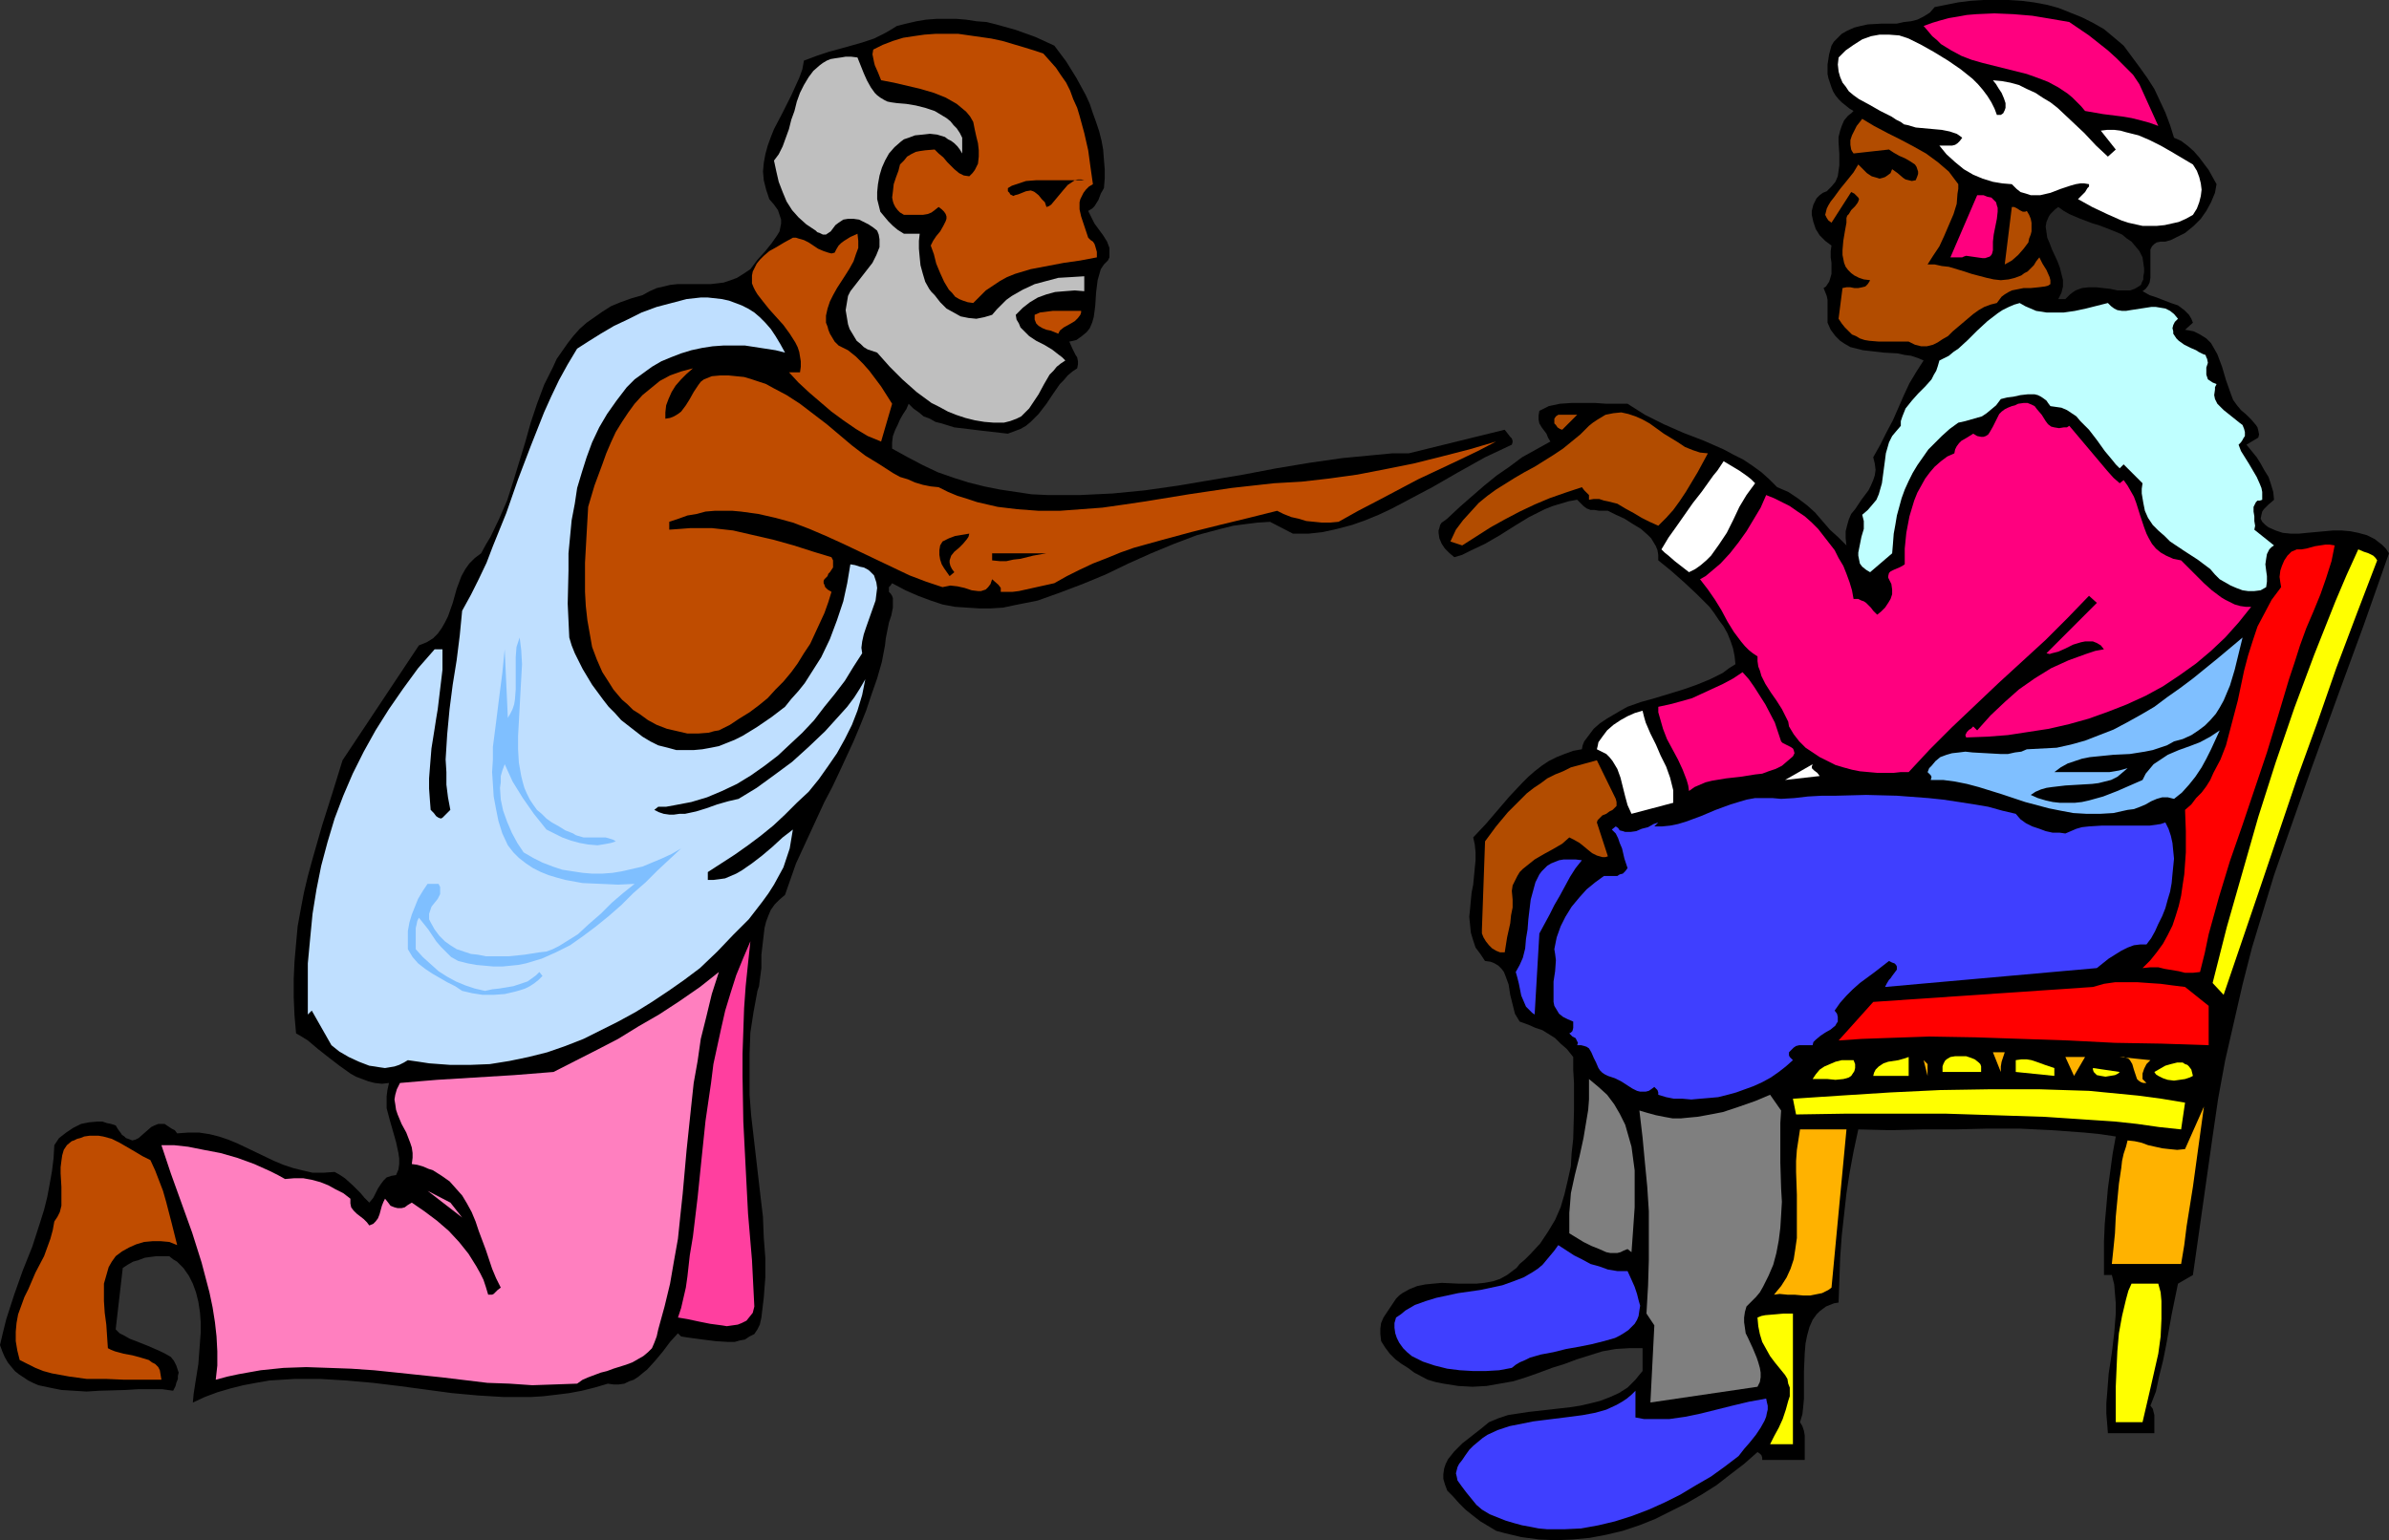 <?xml version="1.0" encoding="UTF-8" standalone="no"?>
<svg
   version="1.0"
   width="129.724mm"
   height="83.66mm"
   id="svg56"
   sodipodi:docname="Worshipper 02.wmf"
   xmlns:inkscape="http://www.inkscape.org/namespaces/inkscape"
   xmlns:sodipodi="http://sodipodi.sourceforge.net/DTD/sodipodi-0.dtd"
   xmlns="http://www.w3.org/2000/svg"
   xmlns:svg="http://www.w3.org/2000/svg">
  <rect width="100%" height="100%" fill="#333333" stroke="none"/>
  <sodipodi:namedview
     id="namedview56"
     pagecolor="#ffffff"
     bordercolor="#000000"
     borderopacity="0.25"
     inkscape:showpageshadow="2"
     inkscape:pageopacity="0.0"
     inkscape:pagecheckerboard="0"
     inkscape:deskcolor="#d1d1d1"
     inkscape:document-units="mm" />
  <defs
     id="defs1">
    <pattern
       id="WMFhbasepattern"
       patternUnits="userSpaceOnUse"
       width="6"
       height="6"
       x="0"
       y="0" />
  </defs>
  <path
     style="fill:#000000;fill-opacity:1;fill-rule:evenodd;stroke:none"
     d="m 435.835,9.371 3.232,4.362 1.616,2.262 1.454,2.262 1.131,2.424 1.131,2.424 0.97,2.585 0.808,2.585 1.454,0.646 1.293,0.969 1.293,1.131 1.131,1.293 0.97,1.293 0.97,1.293 1.616,2.908 -0.323,1.777 -0.808,1.939 -0.97,1.777 -1.131,1.616 -1.454,1.454 -1.778,1.454 -1.939,0.969 -0.97,0.485 -1.131,0.323 h -0.97 l -0.808,0.162 -0.485,0.323 -0.485,0.485 -0.323,0.646 v 0.808 2.424 0.969 1.616 l -0.162,0.969 -0.323,0.646 -0.485,0.646 -0.646,0.485 1.454,0.808 1.454,0.485 2.909,1.131 1.454,0.485 1.293,0.969 0.485,0.485 0.485,0.485 0.485,0.808 0.323,0.808 -1.616,1.454 0.97,0.162 0.808,0.162 1.293,0.646 1.293,0.808 0.97,0.969 0.646,1.131 0.646,1.131 0.485,1.293 0.485,1.293 0.808,2.747 0.97,2.747 0.485,1.293 0.808,1.131 0.808,0.969 1.131,0.969 0.485,0.485 0.485,0.485 0.97,1.131 0.323,0.485 0.162,0.646 0.162,0.808 -0.162,0.646 -2.424,1.454 2.101,2.585 0.808,1.293 0.808,1.454 0.808,1.293 0.485,1.454 0.485,1.616 0.162,1.616 -1.131,0.969 -0.97,0.969 -0.323,0.485 -0.162,0.646 -0.162,0.808 0.323,0.646 0.646,0.646 0.646,0.485 1.454,0.646 1.454,0.485 1.616,0.162 h 1.778 l 1.616,-0.162 3.555,-0.323 1.778,-0.162 h 1.778 l 1.778,0.162 1.616,0.323 1.778,0.485 1.616,0.808 0.808,0.646 0.646,0.485 0.808,0.808 0.646,0.969 -5.171,14.703 -5.333,14.541 -5.333,14.703 -5.171,14.703 -2.586,7.432 -2.262,7.432 -2.262,7.432 -1.939,7.594 -1.778,7.755 -1.778,7.755 -1.454,7.917 -1.131,7.755 -4.04,28.437 -3.07,1.777 -1.293,6.301 -1.131,6.301 -0.646,3.231 -0.808,3.231 -0.646,3.07 -1.131,2.908 0.485,0.646 0.162,0.646 0.162,0.646 v 0.808 2.908 h -9.534 l -0.162,-2.1 -0.162,-1.939 v -2.1 l 0.162,-1.939 0.162,-2.1 0.162,-2.1 0.646,-4.201 0.485,-4.039 0.323,-4.039 v -2.1 l -0.162,-1.939 -0.162,-1.939 -0.485,-1.939 h -1.616 v -3.393 -3.393 l 0.162,-3.716 0.323,-3.555 0.323,-3.716 0.485,-3.555 0.485,-3.555 0.646,-3.555 -3.232,-0.485 -3.232,-0.323 -6.626,-0.485 -6.626,-0.323 h -6.626 l -6.626,0.162 h -6.626 l -6.626,0.162 -6.626,-0.162 -0.97,4.524 -0.808,4.362 -0.646,4.201 -0.485,4.362 -0.485,4.362 -0.323,4.524 -0.162,4.524 -0.162,4.686 -0.97,0.162 -0.808,0.323 -0.808,0.323 -0.646,0.485 -0.646,0.485 -0.646,0.646 -0.808,1.131 -0.646,1.454 -0.485,1.777 -0.323,1.616 -0.162,1.939 -0.162,3.716 v 5.655 l -0.162,1.777 -0.162,1.454 -0.485,1.616 0.485,0.808 0.323,0.969 0.162,0.969 v 2.1 0.969 1.939 h -8.726 v -0.485 l -0.162,-0.485 -0.323,-0.323 -0.485,-0.323 -2.747,2.424 -2.747,2.1 -2.909,2.262 -3.07,1.939 -3.07,1.777 -3.232,1.616 -3.232,1.616 -3.232,1.293 -3.394,1.131 -3.394,0.808 -3.394,0.646 -3.394,0.323 -3.555,0.162 -3.555,-0.162 -3.555,-0.485 -3.394,-0.808 -1.778,-0.485 -1.616,-0.969 -1.616,-0.969 -1.454,-1.131 -1.616,-1.293 -1.293,-1.293 -1.293,-1.454 -1.131,-1.131 -0.485,-1.293 -0.323,-1.131 v -0.969 l 0.162,-1.131 0.323,-0.969 0.485,-0.969 0.646,-0.808 0.646,-0.808 1.616,-1.616 3.717,-2.908 1.778,-1.454 1.939,-0.808 1.939,-0.646 2.101,-0.323 2.101,-0.323 4.363,-0.485 4.202,-0.485 2.101,-0.323 2.101,-0.485 1.939,-0.485 2.101,-0.808 1.778,-0.808 1.778,-1.131 1.616,-1.616 0.646,-0.808 0.808,-0.969 v -4.686 h -2.747 l -2.747,0.162 -2.747,0.485 -2.586,0.808 -2.586,0.808 -2.586,0.969 -2.586,0.808 -2.586,0.969 -2.747,0.969 -2.586,0.808 -2.747,0.485 -2.747,0.485 -2.909,0.162 -2.909,-0.162 -3.07,-0.485 -1.616,-0.323 -1.616,-0.485 -2.747,-1.454 -1.293,-0.969 -1.293,-0.808 -1.293,-0.969 -1.131,-1.131 -0.97,-1.293 -0.808,-1.293 -0.162,-1.454 v -1.131 l 0.162,-1.131 0.485,-1.131 0.646,-0.969 0.646,-0.969 1.293,-1.939 0.646,-0.646 0.646,-0.485 1.454,-0.808 1.616,-0.646 1.616,-0.323 1.616,-0.162 1.778,-0.162 3.555,0.162 h 3.555 l 1.616,-0.162 1.778,-0.323 1.454,-0.485 1.454,-0.808 1.293,-0.969 0.646,-0.485 0.646,-0.808 1.131,-0.969 1.131,-1.131 1.939,-2.1 1.616,-2.424 1.454,-2.424 1.131,-2.585 0.808,-2.747 0.646,-2.747 0.646,-2.908 0.162,-2.747 0.323,-2.908 0.162,-5.817 v -5.655 l -0.162,-2.747 v -2.585 l -1.293,-1.616 -1.293,-1.131 -1.131,-1.131 -1.293,-0.808 -1.293,-0.808 -1.454,-0.485 -1.454,-0.646 -1.778,-0.646 -0.485,-0.808 -0.485,-0.808 -0.485,-1.939 -0.485,-1.939 -0.323,-2.1 -0.646,-1.777 -0.323,-0.808 -0.485,-0.646 -0.646,-0.646 -0.808,-0.485 -0.808,-0.323 -1.131,-0.162 -0.97,-1.454 -0.97,-1.293 -0.485,-1.454 -0.485,-1.616 -0.162,-1.616 -0.162,-1.616 0.162,-1.616 0.162,-1.777 0.162,-1.616 0.323,-1.616 0.323,-3.393 0.162,-1.616 v -1.616 l -0.162,-1.616 -0.323,-1.454 2.586,-2.747 4.848,-5.655 2.586,-2.747 1.293,-1.293 1.293,-1.131 1.454,-1.131 1.454,-0.969 1.616,-0.808 1.616,-0.646 1.778,-0.646 1.778,-0.323 0.162,-0.808 0.323,-0.808 0.97,-1.293 0.97,-1.293 1.293,-1.131 1.454,-0.969 2.747,-1.616 1.454,-0.808 2.747,-0.969 2.909,-0.808 5.818,-1.777 2.747,-0.969 2.747,-1.131 2.586,-1.293 1.293,-0.969 1.293,-0.808 -0.162,-1.616 -0.323,-1.616 -0.485,-1.454 -0.646,-1.616 -0.808,-1.454 -0.97,-1.293 -0.97,-1.454 -0.97,-1.293 -2.586,-2.585 -2.586,-2.424 -2.747,-2.424 -2.586,-2.1 v -1.131 l -0.162,-0.969 -0.323,-0.808 -0.485,-0.808 -0.485,-0.808 -0.646,-0.646 -1.454,-1.293 -1.616,-0.969 -1.778,-1.131 -1.778,-0.808 -1.616,-0.808 h -1.778 l -0.97,-0.162 h -0.808 l -0.808,-0.323 -0.646,-0.485 -0.646,-0.646 -0.646,-0.646 -1.778,0.323 -1.616,0.485 -1.616,0.485 -1.616,0.646 -3.232,1.616 -2.909,1.777 -3.07,1.939 -3.07,1.777 -3.07,1.454 -1.616,0.808 -1.616,0.485 -0.97,-0.808 -0.97,-0.969 -0.646,-0.969 -0.485,-1.131 -0.162,-1.131 V 108.899 l 0.162,-0.485 0.162,-0.646 0.323,-0.485 0.485,-0.323 0.646,-0.485 2.586,-2.424 2.586,-2.262 2.424,-2.1 2.586,-2.1 2.586,-1.777 2.586,-1.939 2.909,-1.616 2.909,-1.616 -0.485,-0.808 -0.323,-0.808 -0.485,-0.646 -0.485,-0.646 -0.485,-0.808 -0.162,-0.808 v -0.808 l 0.162,-0.969 0.97,-0.485 0.97,-0.485 2.262,-0.485 2.424,-0.162 h 2.424 2.424 l 2.262,0.162 h 2.262 2.101 l 1.778,1.131 1.778,1.131 1.939,0.969 1.939,0.969 4.04,1.777 4.202,1.616 4.04,1.777 2.101,1.131 1.939,0.969 1.939,1.293 1.778,1.293 1.616,1.454 1.616,1.616 1.131,0.485 1.131,0.485 1.939,1.293 1.939,1.454 1.616,1.454 3.07,3.555 1.778,1.616 1.616,1.616 -0.162,-1.454 v -1.454 l 0.323,-1.293 0.323,-1.131 0.485,-1.131 0.808,-0.969 1.293,-1.939 1.454,-1.939 0.485,-0.969 0.485,-1.131 0.323,-0.969 0.162,-1.131 -0.162,-1.293 -0.323,-1.293 1.454,-2.585 1.293,-2.585 1.293,-2.424 1.131,-2.585 1.131,-2.585 1.131,-2.424 1.454,-2.424 1.454,-2.262 -1.131,-0.485 -1.454,-0.485 -1.293,-0.162 -1.454,-0.323 -2.909,-0.162 -2.747,-0.323 -1.454,-0.162 -1.293,-0.323 -1.293,-0.323 -1.131,-0.646 -0.97,-0.646 -0.97,-0.969 -0.97,-1.293 -0.646,-1.454 V 62.528 61.559 l -0.162,-0.808 -0.323,-0.808 -0.323,-0.808 0.485,-0.323 0.323,-0.485 0.323,-0.485 0.162,-0.485 0.323,-1.131 v -1.131 -1.131 l -0.162,-1.131 v -1.293 l 0.162,-1.131 -1.293,-0.969 -1.131,-1.131 -0.808,-1.293 -0.485,-1.454 -0.323,-1.454 v -0.808 l 0.162,-0.646 0.162,-0.646 0.323,-0.646 0.323,-0.646 0.646,-0.646 0.646,-0.485 0.808,-0.323 0.97,-0.969 0.808,-0.969 0.485,-1.131 0.162,-1.131 0.162,-1.131 v -2.262 l -0.162,-2.424 v -1.131 l 0.323,-1.293 0.323,-0.969 0.485,-1.131 0.808,-0.969 0.646,-0.485 0.485,-0.485 -0.808,-0.485 -0.808,-0.646 -0.808,-0.646 -0.646,-0.646 -0.646,-0.808 -0.485,-0.808 -0.323,-0.808 -0.323,-0.969 -0.323,-0.969 -0.162,-0.808 V 13.249 l 0.323,-2.1 0.485,-1.777 0.485,-0.808 0.485,-0.485 1.131,-1.131 1.131,-0.646 1.454,-0.646 1.293,-0.323 1.454,-0.323 2.909,-0.162 h 3.07 l 1.454,-0.323 1.454,-0.162 1.293,-0.323 1.293,-0.646 1.293,-0.808 0.97,-1.131 2.424,-0.485 2.424,-0.485 2.586,-0.323 L 407.07,0 h 2.586 2.586 l 2.586,0.162 2.586,0.323 2.586,0.485 2.424,0.646 2.424,0.969 2.424,0.969 2.262,1.131 2.262,1.293 1.939,1.616 z"
     id="path1" />
  <path
     style="fill:#ff007f;fill-opacity:1;fill-rule:evenodd;stroke:none"
     d="m 439.067,17.288 3.878,8.563 -1.778,-0.646 -1.778,-0.485 -1.939,-0.485 -1.939,-0.323 -3.878,-0.485 -3.717,-0.646 -0.808,-0.969 -0.97,-0.969 -0.808,-0.808 -0.97,-0.808 -1.939,-1.293 -2.101,-1.131 -2.101,-0.808 -2.262,-0.808 -4.525,-1.131 -4.525,-1.131 -2.262,-0.646 -2.101,-0.808 -2.101,-1.131 -2.101,-1.293 -0.808,-0.808 -0.97,-0.808 -0.808,-0.969 -0.97,-1.131 1.778,-0.646 1.616,-0.485 1.778,-0.485 1.939,-0.323 1.778,-0.323 1.939,-0.162 3.717,-0.162 3.878,0.162 3.878,0.323 3.878,0.646 3.717,0.646 4.04,2.747 3.878,3.07 1.778,1.616 1.778,1.777 1.616,1.616 z"
     id="path2" />
  <path
     style="fill:#000000;fill-opacity:1;fill-rule:evenodd;stroke:none"
     d="m 216.382,9.371 2.424,3.231 2.101,3.393 1.939,3.555 0.808,1.777 0.646,1.939 0.646,1.777 0.646,1.939 0.485,1.939 0.323,1.777 0.162,2.1 0.162,1.939 v 1.939 l -0.162,1.939 -0.646,1.131 -0.485,1.293 -0.808,1.293 -0.485,0.485 -0.808,0.485 0.646,1.293 0.646,1.293 1.778,2.424 0.808,1.293 0.485,1.293 v 0.646 0.646 0.646 l -0.323,0.646 -0.808,0.808 -0.646,0.969 -0.323,1.131 -0.323,1.131 -0.323,2.585 -0.162,2.585 -0.162,1.293 -0.162,1.131 -0.323,1.131 -0.485,1.131 -0.646,0.808 -0.97,0.808 -1.131,0.808 -0.646,0.162 -0.808,0.162 0.646,1.454 0.646,1.293 0.323,0.485 0.162,0.808 v 0.646 l -0.162,0.808 -0.97,0.646 -0.97,0.808 -0.808,0.969 -0.808,0.808 -1.454,2.1 -1.293,1.939 -1.616,2.1 -0.808,0.808 -0.808,0.808 -0.97,0.808 -1.131,0.646 -1.293,0.485 -1.293,0.485 -5.656,-0.646 -2.586,-0.323 -2.747,-0.323 -2.586,-0.808 -1.293,-0.323 -1.131,-0.646 -1.293,-0.485 -0.97,-0.808 -1.131,-0.808 -0.97,-0.969 -0.485,1.131 -0.646,0.969 -0.646,1.131 -0.485,1.131 -0.485,0.969 -0.485,1.293 -0.162,1.293 v 1.293 l 3.232,1.777 3.07,1.616 3.07,1.454 3.232,1.131 3.07,0.969 3.232,0.808 3.232,0.646 3.232,0.485 3.232,0.485 3.394,0.162 h 3.232 3.232 l 3.394,-0.162 3.394,-0.162 6.626,-0.646 6.787,-0.969 13.413,-2.262 6.787,-1.293 6.787,-1.131 6.787,-0.969 6.787,-0.646 3.394,-0.323 h 3.394 l 19.715,-4.847 1.131,1.454 0.323,0.323 0.162,0.485 v 0.323 l -0.162,0.485 -2.747,1.293 -2.747,1.293 -5.494,3.07 -5.333,3.07 -5.494,2.908 -2.747,1.454 -2.747,1.293 -2.747,1.131 -2.747,0.969 -3.07,0.808 -2.909,0.646 -2.909,0.323 h -3.232 l -4.686,-2.424 -2.586,0.162 -2.586,0.323 -2.424,0.323 -2.586,0.646 -2.424,0.646 -2.424,0.646 -4.686,1.777 -4.686,1.939 -4.686,2.1 -4.686,2.262 -4.686,1.939 -4.686,1.777 -2.262,0.808 -2.262,0.808 -2.424,0.485 -2.424,0.485 -2.262,0.485 -2.586,0.162 h -2.262 l -2.586,-0.162 -2.424,-0.162 -2.586,-0.485 -2.424,-0.808 -2.586,-0.969 -2.586,-1.131 -2.747,-1.454 -0.323,0.485 -0.323,0.323 v 0.323 0.646 l 0.323,0.323 0.323,0.485 0.162,0.485 v 0.646 1.293 l -0.323,1.616 -0.485,1.454 -0.323,1.616 -0.323,1.616 -0.162,1.454 -0.646,3.393 -0.97,3.393 -1.131,3.231 -1.131,3.393 -1.293,3.231 -1.293,3.07 -2.909,6.301 -1.454,3.07 -1.616,3.07 -2.909,6.301 -2.909,6.301 -1.131,3.231 -1.131,3.231 -1.131,0.969 -0.97,0.969 -0.808,1.131 -0.485,1.131 -0.485,1.293 -0.323,1.293 -0.323,2.747 -0.323,2.747 v 2.747 l -0.323,2.424 -0.162,1.293 -0.323,0.969 -0.808,4.362 -0.646,4.201 -0.162,4.362 v 4.201 4.201 l 0.323,4.201 0.97,8.402 0.97,8.402 0.485,4.039 0.162,4.201 0.323,4.201 v 4.039 l -0.323,4.201 -0.485,4.039 -0.323,1.454 -0.485,0.969 -0.646,0.969 -0.97,0.485 -0.97,0.646 -0.97,0.162 -1.131,0.323 h -1.293 l -2.586,-0.162 -2.586,-0.323 -2.424,-0.323 -1.131,-0.162 -0.97,-0.162 -0.646,-0.646 -1.616,1.777 -1.454,1.939 -1.616,1.939 -1.616,1.777 -0.808,0.646 -0.97,0.808 -0.97,0.646 -0.97,0.323 -0.97,0.485 -1.131,0.162 h -1.131 l -1.131,-0.162 -2.747,0.808 -2.586,0.646 -2.586,0.485 -2.586,0.323 -2.747,0.323 -2.586,0.162 h -5.494 l -5.333,-0.323 -5.333,-0.485 -10.827,-1.454 -5.333,-0.646 -5.494,-0.485 -5.333,-0.323 h -5.333 l -2.586,0.162 -2.586,0.162 -2.747,0.485 -2.586,0.485 -2.586,0.646 -2.747,0.808 -2.586,0.969 -2.424,1.131 0.162,-1.777 0.323,-2.1 0.646,-4.039 0.323,-4.362 0.162,-2.1 v -2.1 l -0.162,-2.1 -0.323,-2.1 -0.485,-1.939 -0.646,-1.777 -0.808,-1.616 -1.131,-1.616 -1.293,-1.293 -0.808,-0.485 -0.808,-0.646 h -1.293 -1.293 l -1.293,0.162 -1.131,0.162 -1.293,0.485 -1.131,0.323 -1.131,0.646 -0.97,0.646 -1.454,12.603 0.808,0.808 0.97,0.485 1.131,0.646 1.293,0.485 2.424,0.969 2.586,1.131 0.97,0.485 1.131,0.646 0.646,0.808 0.485,0.969 0.323,0.969 0.162,0.485 -0.162,0.646 v 0.646 l -0.323,0.808 -0.162,0.646 -0.485,0.969 -2.262,-0.323 h -2.424 -2.424 l -2.586,0.162 -5.494,0.162 -2.586,0.162 -2.586,-0.162 -2.586,-0.162 -2.424,-0.485 -2.262,-0.485 -1.131,-0.485 -0.97,-0.485 -0.97,-0.646 -0.97,-0.646 -0.808,-0.646 -0.808,-0.969 -0.646,-0.808 -0.646,-1.131 -0.485,-1.131 L 0,276.125 l 0.646,-2.747 0.646,-2.585 1.616,-5.009 1.778,-5.009 1.939,-4.847 1.616,-5.009 0.808,-2.585 0.646,-2.585 0.485,-2.585 0.485,-2.747 0.323,-2.585 0.162,-2.747 0.97,-1.454 1.454,-1.131 1.454,-0.969 1.616,-0.808 1.616,-0.323 1.778,-0.162 h 0.97 l 0.97,0.323 0.808,0.162 0.97,0.323 0.485,0.808 0.485,0.646 0.323,0.485 0.485,0.323 0.323,0.323 0.485,0.162 0.808,0.323 0.646,-0.162 0.646,-0.323 1.293,-1.131 1.293,-1.131 0.646,-0.323 0.808,-0.323 h 0.808 0.485 l 0.485,0.323 0.485,0.323 0.485,0.323 0.646,0.323 0.485,0.646 2.262,-0.162 h 2.262 l 2.101,0.323 1.939,0.485 1.939,0.646 1.939,0.808 7.434,3.555 1.939,0.808 1.939,0.646 1.939,0.485 2.101,0.485 h 2.262 l 2.262,-0.162 1.131,0.646 0.97,0.646 1.616,1.454 0.808,0.808 0.808,0.808 0.808,0.969 0.97,0.969 0.808,-0.969 0.97,-1.939 0.646,-0.969 0.485,-0.646 0.646,-0.646 0.97,-0.323 0.97,-0.162 0.485,-1.131 0.162,-1.131 v -1.131 l -0.162,-1.131 -0.485,-2.262 -0.646,-2.262 -0.646,-2.262 -0.646,-2.424 v -1.293 -1.131 l 0.162,-1.293 0.323,-1.454 -1.454,0.162 -1.454,-0.162 -1.293,-0.323 -1.293,-0.485 -1.293,-0.485 -1.131,-0.646 -2.262,-1.616 -2.101,-1.616 -2.262,-1.777 -2.101,-1.777 -1.293,-0.808 -1.131,-0.646 -0.323,-3.716 -0.162,-3.716 v -3.716 l 0.162,-3.555 0.323,-3.716 0.323,-3.555 0.646,-3.555 0.646,-3.393 0.808,-3.393 0.97,-3.555 1.939,-6.786 2.101,-6.624 2.101,-6.786 15.675,-23.589 1.616,-0.646 1.293,-0.808 0.97,-0.969 0.808,-1.131 0.646,-1.131 0.646,-1.293 0.97,-2.747 0.808,-2.908 0.485,-1.293 0.485,-1.293 0.808,-1.454 0.808,-1.131 1.131,-1.131 1.293,-0.969 0.97,-1.777 0.97,-1.616 1.778,-3.716 1.616,-3.716 1.293,-4.039 2.424,-7.917 1.131,-4.039 1.293,-3.878 1.454,-3.878 1.778,-3.555 0.808,-1.777 1.131,-1.616 1.131,-1.616 1.131,-1.454 1.293,-1.454 1.454,-1.293 1.616,-1.131 1.616,-1.131 1.778,-1.131 1.939,-0.808 2.262,-0.808 2.262,-0.646 1.454,-0.808 1.454,-0.646 1.454,-0.323 1.293,-0.323 1.454,-0.162 h 1.293 2.909 2.586 l 1.454,-0.162 1.293,-0.162 1.454,-0.485 1.293,-0.485 1.293,-0.808 1.454,-0.969 1.454,-1.939 1.616,-1.777 1.293,-1.616 1.131,-1.616 0.485,-0.808 0.162,-0.808 0.162,-0.808 v -0.808 l -0.323,-0.969 -0.323,-0.969 -0.808,-1.131 -0.97,-1.131 -0.646,-1.939 -0.485,-1.939 -0.162,-1.777 0.162,-1.777 0.323,-1.777 0.485,-1.777 0.646,-1.777 0.646,-1.616 1.778,-3.393 1.778,-3.555 0.808,-1.777 0.808,-1.777 0.646,-1.777 0.323,-1.777 1.293,-0.485 1.293,-0.485 2.424,-0.808 4.686,-1.293 2.262,-0.646 2.424,-0.808 2.262,-1.131 1.131,-0.646 1.293,-0.808 1.939,-0.485 2.101,-0.485 1.939,-0.323 2.101,-0.162 h 2.101 2.101 l 1.939,0.162 2.101,0.323 2.101,0.162 1.939,0.485 4.04,1.131 4.04,1.454 z"
     id="path3" />
  <path
     style="fill:#bf4c00;fill-opacity:1;fill-rule:evenodd;stroke:none"
     d="m 214.12,10.987 1.293,1.454 1.293,1.454 0.97,1.454 1.131,1.616 0.808,1.616 0.646,1.777 0.808,1.777 0.485,1.616 0.97,3.555 0.808,3.555 0.485,3.555 0.485,3.393 -0.808,0.485 -0.646,0.646 -0.485,0.646 -0.323,0.646 -0.323,0.646 -0.162,0.646 v 1.454 l 0.323,1.454 0.485,1.454 0.97,2.908 0.485,0.485 0.485,0.323 0.323,0.485 0.162,0.485 0.323,1.131 v 1.131 l -3.394,0.646 -3.394,0.485 -3.394,0.646 -3.394,0.646 -1.616,0.485 -1.616,0.485 -1.616,0.646 -1.454,0.808 -1.454,0.969 -1.454,0.969 -1.293,1.293 -1.293,1.293 -1.131,-0.162 -0.97,-0.323 -0.808,-0.323 -0.808,-0.485 -0.646,-0.808 -0.646,-0.646 -0.97,-1.616 -0.808,-1.777 -0.808,-1.939 -0.485,-1.939 -0.646,-1.777 0.485,-0.969 0.646,-0.969 0.808,-0.969 0.646,-1.131 0.485,-0.969 0.162,-0.485 v -0.485 l -0.162,-0.485 -0.323,-0.485 -0.485,-0.485 -0.646,-0.485 -0.808,0.646 -0.646,0.485 -0.808,0.323 -0.97,0.162 h -1.939 -1.939 l -0.808,-0.485 -0.485,-0.485 -0.485,-0.646 -0.323,-0.646 -0.162,-0.485 -0.162,-0.808 0.162,-1.293 0.162,-1.454 0.485,-1.454 0.485,-1.293 0.323,-1.293 0.808,-0.808 0.646,-0.808 0.808,-0.485 0.97,-0.485 0.808,-0.162 1.131,-0.162 1.939,-0.162 0.808,0.808 0.97,0.808 0.808,0.969 0.808,0.808 0.646,0.646 0.97,0.808 0.97,0.485 1.131,0.162 0.646,-0.646 0.485,-0.646 0.323,-0.646 0.323,-0.646 0.162,-1.454 v -1.293 l -0.162,-1.454 -0.323,-1.293 -0.323,-1.454 -0.323,-1.616 -0.646,-1.131 -0.808,-0.969 -0.97,-0.808 -0.97,-0.808 -1.131,-0.646 -1.131,-0.646 -2.424,-0.969 -2.747,-0.808 -2.747,-0.646 -2.747,-0.646 -2.586,-0.485 -0.646,-1.616 -0.646,-1.454 -0.162,-0.646 -0.162,-0.808 -0.162,-0.808 0.162,-0.969 1.939,-0.969 2.101,-0.808 2.101,-0.646 2.101,-0.323 2.262,-0.323 2.262,-0.162 h 2.262 2.424 l 2.262,0.323 2.262,0.323 2.262,0.323 2.262,0.485 4.363,1.293 2.101,0.646 z"
     id="path4" />
  <path
     style="fill:#ffffff;fill-opacity:1;fill-rule:evenodd;stroke:none"
     d="m 410.625,23.589 0.485,-0.323 0.162,-0.323 0.162,-0.323 0.162,-0.485 v -0.969 l -0.323,-0.969 -0.485,-1.131 -0.646,-0.969 -0.485,-0.808 -0.646,-0.808 1.778,0.162 1.778,0.323 1.778,0.485 1.616,0.808 1.778,0.808 1.454,0.969 1.616,0.969 1.454,1.131 2.747,2.585 2.747,2.585 2.424,2.585 2.424,2.262 1.616,-1.454 -3.07,-3.878 1.293,-0.162 h 1.454 l 1.293,0.162 1.131,0.323 2.586,0.646 2.262,0.969 2.262,1.131 2.262,1.293 4.363,2.585 0.808,1.293 0.485,1.293 0.323,1.293 0.162,1.293 -0.162,1.293 -0.323,1.293 -0.485,1.293 -0.808,1.293 -1.454,0.808 -1.454,0.646 -1.454,0.323 -1.454,0.323 -1.616,0.162 h -1.454 -1.454 l -1.454,-0.323 -1.454,-0.323 -1.454,-0.485 -2.909,-1.293 -3.07,-1.454 -2.909,-1.616 0.646,-0.646 0.808,-0.808 0.485,-0.808 0.323,-0.323 v -0.485 l -0.97,-0.162 h -0.808 l -0.97,0.162 -1.131,0.323 -1.939,0.646 -2.101,0.808 -2.101,0.485 h -0.97 -0.97 l -0.97,-0.323 -1.131,-0.323 -0.808,-0.646 -0.97,-0.969 -1.939,-0.162 -1.939,-0.323 -2.101,-0.646 -1.939,-0.808 -1.939,-1.131 -1.778,-1.454 -1.778,-1.616 -1.454,-1.777 h 1.293 1.293 l 0.646,-0.162 0.485,-0.323 0.485,-0.485 0.485,-0.646 -0.646,-0.485 -0.485,-0.323 -1.454,-0.485 -1.616,-0.323 -1.778,-0.162 -1.778,-0.162 -1.778,-0.162 -1.616,-0.485 -0.808,-0.162 -0.646,-0.485 -0.97,-0.485 -0.97,-0.646 -2.262,-1.131 -2.262,-1.293 -2.101,-1.131 -1.131,-0.808 -0.97,-0.808 -0.646,-0.969 -0.646,-0.808 -0.485,-1.131 -0.323,-1.131 -0.162,-1.454 0.162,-1.454 1.454,-1.454 1.616,-1.131 1.778,-1.131 1.778,-0.646 1.778,-0.323 h 1.939 l 2.101,0.162 1.939,0.646 2.586,1.293 2.586,1.454 2.909,1.777 2.586,1.777 2.424,1.939 1.131,1.131 0.97,1.131 0.97,1.293 0.808,1.293 0.646,1.293 0.485,1.293 z"
     id="path5" />
  <path
     style="fill:#bfbfbf;fill-opacity:1;fill-rule:evenodd;stroke:none"
     d="m 184.062,21.166 1.939,0.162 1.939,0.323 1.939,0.485 1.939,0.646 1.616,0.969 0.808,0.485 0.808,0.646 0.646,0.808 0.646,0.646 0.646,0.969 0.485,0.969 v 3.231 l -0.485,-0.808 -0.485,-0.646 -0.646,-0.646 -0.646,-0.485 -0.646,-0.323 -0.646,-0.485 -1.616,-0.485 -1.454,-0.162 -1.454,0.162 -1.616,0.162 -1.293,0.485 -0.97,0.323 -0.646,0.485 -1.293,1.131 -1.131,1.293 -0.808,1.454 -0.646,1.454 -0.485,1.616 -0.323,1.777 -0.162,1.616 v 1.454 l 0.323,1.293 0.323,1.293 0.808,0.969 0.808,0.969 0.97,0.969 0.97,0.808 1.293,0.808 h 3.232 l -0.162,1.454 v 1.616 l 0.162,1.777 0.162,1.616 0.485,1.777 0.485,1.616 0.808,1.454 0.485,0.646 0.646,0.646 1.131,1.454 1.293,1.293 1.454,0.808 1.454,0.808 1.616,0.323 1.616,0.162 1.616,-0.323 1.616,-0.485 0.97,-1.131 0.97,-0.969 0.97,-0.969 1.131,-0.808 1.131,-0.646 1.131,-0.646 2.424,-1.131 2.424,-0.646 2.424,-0.646 2.747,-0.162 2.586,-0.162 v 3.07 l -1.939,-0.162 -2.101,0.162 -1.939,0.162 -1.778,0.485 -1.778,0.646 -1.616,0.969 -1.454,1.131 -1.454,1.454 0.162,0.969 0.485,0.808 0.323,0.808 0.646,0.646 1.131,1.131 1.454,0.969 1.616,0.808 1.616,0.969 1.454,1.131 0.646,0.485 0.646,0.646 -0.97,0.646 -0.808,0.646 -0.646,0.808 -0.808,0.808 -1.131,1.939 -1.131,2.1 -1.293,1.939 -0.646,0.969 -0.808,0.808 -0.808,0.808 -0.97,0.485 -1.293,0.485 -1.293,0.323 h -2.101 l -1.939,-0.162 -1.939,-0.323 -1.939,-0.485 -1.939,-0.646 -1.616,-0.646 -1.778,-0.969 -1.616,-0.808 -3.07,-2.262 -2.909,-2.585 -2.586,-2.585 -2.586,-2.908 -0.97,-0.323 -0.97,-0.323 -0.808,-0.485 -0.646,-0.646 -0.808,-0.646 -0.485,-0.808 -0.485,-0.808 -0.485,-0.808 -0.323,-0.969 -0.162,-0.969 -0.162,-0.969 -0.162,-0.969 0.162,-0.969 0.162,-0.969 0.162,-0.969 0.485,-0.969 1.131,-1.454 2.262,-2.908 1.131,-1.454 0.808,-1.616 0.323,-0.808 0.323,-0.808 v -0.808 -0.808 l -0.162,-0.969 -0.323,-0.808 -0.808,-0.646 -0.97,-0.646 -0.97,-0.485 -0.97,-0.485 -1.131,-0.162 h -1.131 l -0.97,0.162 -0.97,0.646 -0.646,0.485 -0.485,0.646 -0.485,0.646 -0.485,0.323 -0.485,0.323 h -0.646 l -0.646,-0.323 -0.485,-0.162 -0.323,-0.323 -0.97,-0.646 -0.97,-0.646 -1.616,-1.454 -1.293,-1.454 -1.131,-1.777 -0.808,-1.939 -0.808,-2.1 -0.485,-2.1 -0.485,-2.262 0.97,-1.293 0.808,-1.616 0.646,-1.777 0.646,-1.777 0.485,-1.939 0.646,-1.777 0.485,-1.939 0.646,-1.777 0.808,-1.616 0.97,-1.616 0.97,-1.293 1.293,-1.131 0.646,-0.485 0.808,-0.485 0.808,-0.323 0.97,-0.162 1.131,-0.162 0.97,-0.162 h 1.131 l 1.293,0.162 0.646,1.616 0.646,1.616 0.646,1.454 0.808,1.454 0.808,1.131 0.485,0.485 0.646,0.485 0.808,0.485 0.646,0.323 0.808,0.162 z"
     id="path6" />
  <path
     style="fill:#b24c00;fill-opacity:1;fill-rule:evenodd;stroke:none"
     d="m 401.899,37.808 v 0.969 l -0.162,0.969 -0.162,2.1 -0.646,2.1 -0.97,2.262 -0.97,2.262 -0.97,2.1 -1.293,1.939 -1.131,1.777 h 1.454 l 1.454,0.323 1.454,0.162 1.616,0.485 1.616,0.485 1.454,0.485 3.07,0.808 1.454,0.323 1.454,0.162 1.616,-0.162 1.293,-0.323 1.293,-0.485 0.646,-0.485 0.646,-0.323 0.646,-0.646 0.646,-0.646 0.485,-0.808 0.646,-0.808 0.646,1.293 0.808,1.293 0.646,1.454 0.162,0.646 v 0.808 l -0.485,0.323 -0.646,0.162 -1.293,0.162 -1.616,0.162 h -1.454 l -1.616,0.323 -0.808,0.162 -0.646,0.323 -0.808,0.485 -0.646,0.485 -0.485,0.646 -0.485,0.646 -1.293,0.323 -1.293,0.485 -1.131,0.646 -1.131,0.808 -2.101,1.777 -2.101,1.777 -0.97,0.969 -1.131,0.646 -0.97,0.646 -0.97,0.485 -1.293,0.323 h -1.131 l -1.293,-0.323 -0.646,-0.323 -0.646,-0.323 h -6.141 l -1.939,-0.162 -0.97,-0.162 -0.97,-0.323 -0.808,-0.485 -0.808,-0.323 -0.646,-0.646 -0.808,-0.808 -0.646,-0.808 -0.646,-0.969 0.808,-6.301 0.808,-0.162 h 0.808 l 0.808,0.162 h 0.808 l 0.808,-0.162 0.646,-0.162 0.485,-0.485 0.323,-0.485 0.162,-0.323 -1.293,-0.162 -0.97,-0.323 -0.97,-0.485 -0.646,-0.485 -0.646,-0.646 -0.485,-0.646 -0.323,-0.808 -0.162,-0.808 -0.162,-0.808 v -0.969 l 0.162,-1.939 0.323,-1.939 0.323,-1.777 v -0.646 -0.323 l 0.162,-0.485 0.323,-0.323 0.485,-0.808 0.808,-0.808 0.485,-0.646 0.162,-0.323 0.162,-0.485 -0.162,-0.323 -0.323,-0.323 -0.485,-0.485 -0.646,-0.323 -4.04,6.301 -0.646,-0.485 -0.323,-0.485 -0.323,-0.646 0.162,-0.646 0.162,-0.646 0.323,-0.646 0.485,-0.808 0.646,-0.808 1.293,-1.777 1.454,-1.777 1.293,-1.616 0.485,-0.808 0.485,-0.808 0.162,0.162 0.162,0.162 0.646,0.646 0.808,0.808 0.97,0.646 1.131,0.323 0.485,0.162 0.646,-0.162 0.485,-0.162 0.485,-0.323 0.646,-0.485 0.323,-0.808 1.131,0.808 1.131,0.969 0.485,0.323 0.646,0.162 0.646,0.162 0.808,-0.162 0.323,-0.808 0.162,-0.485 v -0.485 l -0.162,-0.485 -0.162,-0.485 -0.323,-0.485 -0.97,-0.646 -1.131,-0.646 -1.131,-0.485 -1.131,-0.646 -0.97,-0.646 -7.272,0.808 -0.323,-0.485 -0.162,-0.323 -0.162,-0.969 v -0.969 l 0.323,-0.969 0.485,-0.969 0.485,-0.969 0.646,-0.808 0.485,-0.646 2.424,1.454 2.747,1.454 2.586,1.293 2.747,1.454 2.586,1.454 2.424,1.777 1.131,0.969 1.131,0.969 0.97,1.293 z"
     id="path7" />
  <path
     style="fill:#000000;fill-opacity:1;fill-rule:evenodd;stroke:none"
     d="m 222.523,37 -0.646,-0.162 h -0.646 l -0.646,0.162 -0.485,0.323 -0.97,0.646 -0.97,1.131 -0.808,0.969 -0.808,0.969 -0.808,0.969 -0.485,0.323 -0.485,0.162 -0.162,-0.485 -0.162,-0.485 -0.646,-0.646 -0.646,-0.808 -0.808,-0.646 -0.323,-0.162 -0.485,-0.162 -0.97,0.162 -0.808,0.323 -0.808,0.323 -0.646,0.162 -0.323,0.162 -0.323,-0.162 -0.323,-0.162 -0.162,-0.323 -0.323,-0.323 V 38.616 l 0.808,-0.485 0.97,-0.323 0.97,-0.323 0.97,-0.323 2.101,-0.162 h 2.101 4.202 1.939 z"
     id="path8" />
  <path
     style="fill:#ff007f;fill-opacity:1;fill-rule:evenodd;stroke:none"
     d="m 409.009,49.602 v 0.969 0.808 l -0.162,0.646 -0.162,0.323 -0.323,0.323 -0.485,0.162 -0.485,0.162 h -0.485 l -1.131,-0.162 -1.131,-0.162 -1.131,-0.162 -0.485,0.162 -0.323,0.162 h -2.424 l 5.494,-12.764 h 1.293 l 0.808,0.323 0.808,0.162 0.485,0.485 0.485,0.485 0.162,0.646 0.162,0.485 v 0.808 l -0.162,1.454 -0.323,1.616 -0.323,1.616 z"
     id="path9" />
  <path
     style="fill:#b24c00;fill-opacity:1;fill-rule:evenodd;stroke:none"
     d="m 415.958,43.301 0.485,0.808 0.323,0.808 0.162,0.808 v 1.777 l -0.162,0.646 -0.323,0.808 -0.162,0.808 -0.97,1.293 -1.131,1.293 -1.293,1.131 -1.454,0.808 1.454,-11.795 h 0.485 l 0.323,0.162 0.323,0.162 0.485,0.323 0.646,0.323 h 0.485 z"
     id="path10" />
  <path
     style="fill:#262626;fill-opacity:1;fill-rule:evenodd;stroke:none"
     d="m 439.713,52.834 0.162,1.131 0.162,1.131 v 0.808 l -0.162,0.808 v 0.646 l -0.323,0.646 -0.162,0.485 -0.485,0.323 -0.808,0.485 -0.97,0.323 h -1.293 -1.293 l -1.454,-0.323 -2.909,-0.323 h -1.454 l -1.454,0.162 -1.293,0.485 -0.485,0.323 -0.646,0.485 -0.485,0.485 -0.485,0.485 h -1.454 l 0.646,-1.293 0.323,-1.293 v -1.293 l -0.323,-1.293 -0.323,-1.293 -0.485,-1.293 -1.131,-2.424 -0.485,-1.293 -0.485,-1.131 -0.162,-1.131 -0.162,-1.131 0.162,-0.969 0.485,-1.131 0.323,-0.485 0.485,-0.485 0.485,-0.485 0.646,-0.485 1.131,0.808 1.131,0.646 2.262,0.969 2.586,0.969 1.131,0.323 1.293,0.485 2.424,0.969 1.131,0.485 0.97,0.808 0.97,0.646 0.808,0.969 0.808,0.969 z"
     id="path11" />
  <path
     style="fill:#bf4c00;fill-opacity:1;fill-rule:evenodd;stroke:none"
     d="m 175.982,47.987 0.162,1.454 v 1.454 l -0.485,1.293 -0.485,1.454 -0.808,1.454 -0.808,1.293 -1.778,2.747 -0.808,1.454 -0.646,1.293 -0.485,1.454 -0.323,1.454 v 1.454 l 0.323,0.808 0.162,0.646 0.323,0.808 0.485,0.808 0.485,0.808 0.808,0.808 0.97,0.485 0.97,0.485 1.616,1.293 1.454,1.454 1.293,1.454 2.424,3.231 2.262,3.555 -2.262,7.755 -2.747,-1.131 -2.424,-1.454 -2.586,-1.777 -2.424,-1.777 -2.262,-1.939 -2.262,-1.939 -2.262,-2.1 -1.939,-2.1 h 2.262 l 0.162,-1.131 v -1.131 l -0.162,-0.969 -0.162,-0.969 -0.323,-0.969 -0.485,-0.969 -1.131,-1.777 -1.293,-1.777 -1.454,-1.616 -1.454,-1.616 -1.293,-1.616 -1.131,-1.454 -0.485,-0.808 -0.323,-0.646 -0.323,-0.808 v -0.808 -0.808 l 0.162,-0.808 0.323,-0.646 0.485,-0.969 0.646,-0.808 0.808,-0.808 1.131,-0.969 1.454,-0.808 1.616,-0.969 1.778,-0.969 h 0.646 l 0.485,0.162 1.131,0.323 0.97,0.485 0.97,0.646 0.97,0.646 1.131,0.485 0.97,0.323 0.646,0.162 0.646,-0.162 0.323,-0.646 0.485,-0.808 0.485,-0.485 0.646,-0.485 1.293,-0.808 z"
     id="path12" />
  <path
     style="fill:#bfdfff;fill-opacity:1;fill-rule:evenodd;stroke:none"
     d="m 161.115,72.384 -1.939,-0.485 -2.101,-0.323 -2.101,-0.323 -2.101,-0.323 h -2.101 -2.262 l -2.262,0.162 -2.101,0.323 -2.262,0.485 -2.101,0.646 -2.101,0.808 -1.939,0.808 -1.939,1.131 -1.778,1.293 -1.778,1.293 -1.616,1.616 -2.101,2.747 -1.939,2.747 -1.616,2.747 -1.454,3.07 -1.131,3.07 -0.97,3.07 -0.97,3.231 -0.485,3.231 -0.646,3.393 -0.323,3.393 -0.323,3.393 v 3.555 l -0.162,6.786 0.323,6.948 0.485,1.616 0.646,1.616 1.616,3.231 1.939,3.231 2.262,3.07 1.131,1.454 1.293,1.293 1.293,1.454 1.454,1.131 1.454,1.131 1.454,1.131 1.616,0.969 1.616,0.808 1.939,0.485 1.778,0.485 h 1.778 1.778 l 1.778,-0.162 1.778,-0.323 1.616,-0.323 1.616,-0.646 1.616,-0.646 1.616,-0.808 2.909,-1.777 3.07,-2.1 2.747,-2.1 1.293,-1.616 1.454,-1.616 1.293,-1.616 1.131,-1.777 1.131,-1.777 1.131,-1.777 1.778,-3.716 1.454,-3.878 1.293,-3.878 0.808,-3.716 0.646,-3.878 0.97,0.162 0.97,0.323 0.808,0.162 0.646,0.323 0.485,0.323 0.97,0.969 0.162,0.485 0.323,0.969 0.162,1.131 -0.162,1.293 -0.162,1.293 -0.97,2.747 -0.97,2.747 -0.485,1.454 -0.323,1.454 -0.162,1.293 0.162,1.131 -1.778,2.747 -1.778,2.908 -2.101,2.747 -2.101,2.585 -2.101,2.747 -2.424,2.585 -2.424,2.262 -2.586,2.424 -2.747,2.1 -2.747,1.939 -2.909,1.777 -3.07,1.454 -3.07,1.293 -3.232,0.969 -3.394,0.646 -1.778,0.323 h -1.616 l -0.808,0.646 0.97,0.485 0.97,0.323 1.131,0.162 h 0.97 l 1.131,-0.162 h 1.131 l 2.262,-0.485 2.101,-0.646 2.262,-0.808 2.262,-0.646 2.101,-0.485 3.717,-2.262 3.555,-2.585 3.717,-2.747 3.394,-3.07 3.394,-3.231 3.07,-3.393 1.454,-1.616 1.454,-1.939 1.131,-1.777 1.131,-1.939 -0.646,3.231 -0.97,3.231 -1.131,2.908 -1.454,2.908 -1.616,2.908 -1.778,2.585 -1.939,2.747 -2.101,2.585 -2.424,2.262 -2.424,2.424 -2.424,2.262 -2.586,2.1 -2.586,1.939 -2.747,1.939 -2.747,1.777 -2.747,1.777 v 1.616 h 1.131 l 1.293,-0.162 1.131,-0.162 1.131,-0.485 1.131,-0.485 1.131,-0.646 2.101,-1.454 2.101,-1.616 2.101,-1.777 2.101,-1.939 2.101,-1.616 -0.323,1.939 -0.323,1.939 -0.646,1.939 -0.646,1.939 -0.97,1.777 -0.97,1.777 -1.131,1.777 -1.293,1.777 -2.747,3.555 -3.232,3.231 -3.232,3.393 -3.555,3.393 -3.232,2.424 -3.232,2.262 -3.394,2.262 -3.394,2.1 -3.555,1.939 -3.555,1.777 -3.555,1.777 -3.717,1.454 -3.717,1.293 -3.878,0.969 -3.878,0.808 -4.04,0.646 -4.04,0.162 h -4.04 l -4.363,-0.323 -2.101,-0.323 -2.262,-0.323 -0.808,0.485 -0.97,0.485 -0.97,0.323 -0.97,0.162 -0.97,0.162 -1.131,-0.162 -0.97,-0.162 -1.131,-0.162 -2.101,-0.808 -2.101,-0.969 -1.939,-1.131 -1.616,-1.293 -4.04,-7.109 -0.808,0.808 v -5.332 -5.17 l 0.485,-5.17 0.485,-5.009 0.808,-5.009 0.97,-4.847 1.293,-4.847 1.454,-4.847 1.778,-4.686 1.939,-4.524 2.262,-4.524 2.424,-4.362 2.747,-4.362 2.909,-4.201 3.07,-4.201 3.394,-3.878 h 1.616 v 2.1 2.1 l -0.485,4.039 -0.485,4.039 -0.323,1.939 -0.323,2.1 -0.646,4.039 -0.323,4.039 -0.162,2.1 v 2.1 l 0.162,2.262 0.162,2.1 0.646,0.646 0.485,0.646 0.485,0.323 0.485,0.162 0.323,-0.162 1.616,-1.616 -0.485,-2.585 -0.323,-2.585 v -2.585 l -0.162,-2.585 0.323,-5.17 0.485,-5.17 0.646,-5.009 0.808,-5.009 0.646,-5.17 0.485,-5.009 1.778,-3.231 1.616,-3.231 1.616,-3.393 1.293,-3.393 2.747,-6.786 2.424,-6.948 2.586,-6.786 2.747,-6.948 1.454,-3.231 1.616,-3.393 1.778,-3.231 1.939,-3.231 2.262,-1.454 2.586,-1.616 2.747,-1.616 2.747,-1.293 2.909,-1.454 3.07,-1.131 3.07,-0.808 3.07,-0.808 1.454,-0.162 1.454,-0.162 h 1.454 l 1.454,0.162 1.454,0.162 1.454,0.323 1.293,0.485 1.293,0.485 1.293,0.646 1.293,0.808 1.131,0.969 1.131,1.131 1.131,1.293 0.97,1.454 0.97,1.616 z"
     id="path13" />
  <path
     style="fill:#bfffff;fill-opacity:1;fill-rule:evenodd;stroke:none"
     d="m 432.603,62.205 0.646,0.646 0.646,0.485 0.646,0.323 0.97,0.162 h 0.808 l 0.97,-0.162 2.101,-0.323 2.101,-0.323 h 0.97 l 0.97,0.162 0.97,0.162 0.97,0.485 0.808,0.646 0.808,0.969 -0.646,0.646 -0.323,0.646 -0.162,0.646 0.162,0.646 v 0.485 l 0.323,0.485 0.323,0.485 0.485,0.485 1.131,0.808 1.293,0.646 1.131,0.485 0.485,0.323 0.323,0.162 0.646,0.323 0.485,0.162 0.162,0.485 0.162,0.323 0.162,0.808 -0.323,0.969 v 0.969 0.485 l 0.162,0.485 0.162,0.485 0.485,0.323 0.485,0.323 0.808,0.323 -0.323,0.646 v 0.485 l -0.162,1.131 0.162,0.808 0.485,0.969 0.646,0.646 0.646,0.646 1.616,1.293 1.616,1.293 0.646,0.485 0.323,0.808 0.162,0.646 v 0.808 l -0.323,0.485 -0.162,0.323 -0.323,0.485 -0.485,0.485 0.485,1.293 0.808,1.293 0.808,1.293 1.616,2.747 0.646,1.454 0.323,0.808 0.162,0.808 v 0.646 0.969 l -0.485,0.162 h -0.485 l -0.323,0.323 -0.162,0.323 -0.323,0.646 v 0.969 l 0.162,0.969 v 0.969 l 0.162,0.969 -0.162,0.808 4.04,3.231 -0.485,0.323 -0.485,0.485 -0.162,0.323 -0.323,0.646 -0.162,0.969 -0.162,1.131 0.162,1.293 0.162,1.131 v 1.131 l -0.162,1.131 -1.131,0.646 -1.293,0.162 h -1.293 l -1.131,-0.162 -1.293,-0.485 -1.131,-0.485 -2.262,-1.293 -0.97,-0.969 -0.97,-1.131 -1.293,-0.969 -1.293,-0.969 -2.747,-1.777 -2.909,-1.939 -1.131,-1.131 -1.293,-1.131 -1.131,-1.131 -0.97,-1.454 -0.646,-1.454 -0.323,-1.616 -0.162,-0.969 -0.162,-0.969 v -0.969 l 0.162,-1.131 -3.878,-3.878 -0.808,0.808 -0.808,-0.808 -0.646,-0.808 -1.616,-1.939 -1.616,-2.262 -1.616,-2.1 -1.778,-1.777 -0.808,-0.969 -0.97,-0.646 -0.97,-0.646 -1.131,-0.485 -1.131,-0.162 -1.131,-0.162 -0.485,-0.646 -0.323,-0.485 -0.646,-0.485 -0.485,-0.323 -0.646,-0.323 -0.646,-0.162 h -1.454 l -1.454,0.162 -1.454,0.323 -1.293,0.162 -1.293,0.323 -0.97,1.293 -0.97,0.808 -0.97,0.808 -0.97,0.646 -1.131,0.323 -1.131,0.323 -1.131,0.323 -1.454,0.323 -1.778,1.293 -1.616,1.454 -1.293,1.293 -1.454,1.454 -1.131,1.616 -1.131,1.616 -0.97,1.616 -0.808,1.616 -0.808,1.777 -0.646,1.777 -0.485,1.777 -0.485,1.777 -0.323,1.939 -0.323,1.777 -0.162,2.1 -0.162,1.939 -4.525,3.878 -0.808,-0.485 -0.808,-0.646 -0.485,-0.646 -0.162,-0.808 -0.162,-0.808 v -0.646 l 0.323,-1.616 0.323,-1.616 0.485,-1.616 v -0.808 -0.808 l -0.162,-0.646 -0.162,-0.646 1.131,-0.969 0.97,-1.131 0.808,-0.969 0.485,-1.131 0.323,-1.131 0.323,-1.131 0.323,-2.424 0.323,-2.424 0.162,-1.293 0.323,-1.131 0.323,-1.131 0.646,-1.293 0.808,-0.969 0.97,-1.131 v -0.969 l 0.323,-0.969 0.323,-0.808 0.323,-0.808 1.293,-1.616 1.293,-1.454 1.454,-1.454 1.293,-1.454 0.485,-0.969 0.485,-0.808 0.323,-0.969 0.323,-1.131 0.97,-0.485 0.97,-0.485 0.97,-0.808 0.97,-0.646 1.939,-1.777 1.939,-1.939 2.101,-1.939 2.101,-1.616 0.97,-0.646 1.293,-0.646 1.131,-0.485 1.131,-0.323 1.131,0.646 1.131,0.485 1.131,0.485 1.131,0.162 0.97,0.162 h 1.293 2.262 l 2.262,-0.323 2.262,-0.485 z"
     id="path14" />
  <path
     style="fill:#bf4c00;fill-opacity:1;fill-rule:evenodd;stroke:none"
     d="m 221.877,63.821 v 0.323 l -0.162,0.485 -0.485,0.646 -0.646,0.646 -0.808,0.485 -1.454,0.808 -0.808,0.646 -0.323,0.646 -0.808,-0.323 -0.808,-0.323 -0.808,-0.162 -0.808,-0.323 -0.808,-0.485 -0.485,-0.485 -0.323,-0.808 v -0.485 -0.485 l 1.131,-0.485 1.293,-0.162 1.293,-0.162 h 1.293 1.293 2.424 z"
     id="path15" />
  <path
     style="fill:#bf4c00;fill-opacity:1;fill-rule:evenodd;stroke:none"
     d="m 142.208,75.615 -1.293,1.131 -1.131,1.131 -1.131,1.293 -0.808,1.293 -0.646,1.454 -0.485,1.293 -0.162,1.454 v 1.293 l 0.97,-0.162 0.808,-0.323 0.808,-0.485 0.646,-0.485 0.97,-1.293 0.808,-1.293 0.808,-1.454 0.97,-1.454 0.485,-0.646 0.646,-0.485 0.808,-0.323 0.808,-0.323 1.778,-0.162 h 1.616 l 1.616,0.162 1.616,0.162 1.616,0.485 1.454,0.485 1.454,0.485 1.454,0.808 2.747,1.454 2.747,1.777 2.747,2.1 2.747,2.1 5.171,4.362 2.747,2.1 2.909,1.777 2.747,1.777 1.454,0.808 1.616,0.485 1.454,0.646 1.616,0.485 1.616,0.323 1.616,0.162 1.939,0.969 1.939,0.808 2.101,0.646 1.939,0.646 2.101,0.485 2.101,0.485 4.04,0.485 4.363,0.323 h 4.363 l 4.363,-0.323 4.363,-0.323 4.525,-0.646 4.363,-0.646 8.888,-1.454 8.726,-1.293 4.363,-0.485 4.363,-0.485 5.656,-0.323 5.656,-0.646 5.818,-0.808 5.818,-1.131 5.656,-1.131 5.818,-1.454 5.656,-1.454 5.494,-1.616 -3.717,1.939 -4.04,1.939 -8.242,3.878 -8.242,4.362 -4.04,2.1 -4.04,2.262 -1.778,0.162 h -1.616 l -1.616,-0.162 -1.616,-0.162 -1.616,-0.485 -1.454,-0.323 -1.616,-0.646 -1.293,-0.646 -5.818,1.454 -5.979,1.454 -5.818,1.454 -5.979,1.616 -5.818,1.616 -2.747,0.969 -2.747,1.131 -2.909,1.131 -2.747,1.293 -2.586,1.293 -2.586,1.454 -2.909,0.646 -2.909,0.646 -1.454,0.323 -1.293,0.162 h -1.293 -1.131 v -0.485 -0.323 l -0.485,-0.646 -1.293,-1.131 -0.323,0.969 -0.485,0.646 -0.485,0.485 -0.485,0.162 -0.485,0.162 h -0.646 l -1.293,-0.162 -1.454,-0.485 -1.454,-0.323 -1.454,-0.162 -0.808,0.162 -0.808,0.162 -3.394,-1.131 -3.394,-1.293 -3.394,-1.616 -3.394,-1.616 -6.787,-3.231 -3.555,-1.616 -3.394,-1.454 -3.394,-1.293 -3.555,-0.969 -3.555,-0.808 -3.555,-0.485 -1.778,-0.162 h -1.778 -1.778 l -1.939,0.162 -1.778,0.485 -1.939,0.323 -1.778,0.646 -1.939,0.646 v 1.616 l 2.262,-0.162 2.101,-0.162 h 2.101 2.262 l 4.363,0.485 4.202,0.969 4.202,0.969 4.04,1.131 4.04,1.293 3.717,1.131 0.323,0.646 v 0.485 0.485 0.485 l -0.646,0.969 -0.323,0.323 -0.162,0.485 -0.646,0.646 -0.162,0.323 v 0.485 l 0.162,0.323 0.162,0.485 0.485,0.485 0.808,0.485 -0.646,2.1 -0.808,2.262 -0.97,2.1 -0.97,2.1 -0.97,2.1 -1.293,1.939 -1.293,2.1 -1.293,1.777 -1.616,1.939 -1.616,1.616 -1.616,1.777 -1.778,1.454 -1.939,1.454 -2.101,1.293 -1.939,1.293 -2.262,1.131 -0.97,0.162 -1.131,0.323 -2.101,0.162 h -2.262 l -2.101,-0.485 -2.101,-0.485 -2.101,-0.808 -1.778,-0.969 -1.778,-1.293 -1.293,-0.808 -1.131,-1.131 -1.131,-0.969 -0.97,-1.131 -0.808,-0.969 -0.808,-1.293 -1.454,-2.262 -1.131,-2.585 -0.97,-2.585 -0.485,-2.747 -0.485,-2.747 -0.323,-2.908 -0.162,-2.908 v -2.908 -3.07 l 0.323,-5.817 0.323,-5.655 1.293,-4.362 1.616,-4.362 0.808,-2.262 0.97,-2.262 0.97,-2.1 1.293,-2.1 1.293,-1.939 1.293,-1.777 1.616,-1.777 1.778,-1.454 1.778,-1.454 2.101,-1.131 2.262,-0.808 z"
     id="path16" />
  <path
     style="fill:#ff007f;fill-opacity:1;fill-rule:evenodd;stroke:none"
     d="m 424.684,87.41 2.586,3.07 2.586,3.07 2.586,3.07 1.293,1.454 1.293,1.131 0.808,-0.646 0.808,1.131 0.646,1.131 0.646,1.131 0.485,1.293 0.808,2.585 0.808,2.424 0.485,1.293 0.485,0.969 0.646,1.131 0.808,0.969 0.97,0.808 1.131,0.646 1.454,0.646 1.616,0.323 1.454,1.454 1.616,1.616 1.616,1.616 1.616,1.454 1.939,1.454 0.808,0.485 0.97,0.485 0.97,0.485 1.131,0.323 1.131,0.162 h 1.131 l -2.586,3.231 -2.747,3.07 -2.909,2.747 -3.07,2.585 -3.394,2.424 -3.394,2.262 -3.555,1.939 -3.878,1.777 -3.717,1.454 -4.04,1.454 -4.04,1.131 -4.202,0.969 -4.202,0.646 -4.202,0.646 -4.202,0.323 -4.363,0.162 -0.162,-0.485 0.162,-0.323 0.162,-0.323 0.162,-0.162 0.323,-0.323 0.323,-0.162 0.485,-0.485 0.808,0.808 2.747,-3.07 2.909,-2.747 2.909,-2.585 3.232,-2.262 3.394,-2.1 1.778,-0.808 1.778,-0.808 1.778,-0.646 1.778,-0.646 1.939,-0.646 1.778,-0.323 -0.646,-0.808 -0.808,-0.485 -0.808,-0.323 h -0.808 -0.808 l -0.808,0.162 -1.616,0.485 -1.616,0.808 -1.454,0.646 -0.646,0.162 -0.646,0.162 -0.485,0.162 -0.646,-0.162 10.342,-10.341 -1.616,-1.454 -4.363,4.524 -4.525,4.524 -9.696,8.886 -9.534,9.048 -4.525,4.524 -4.363,4.686 h -1.616 l -1.454,0.162 h -3.394 l -3.555,-0.323 -1.616,-0.323 -1.778,-0.485 -1.616,-0.485 -1.616,-0.808 -1.616,-0.808 -1.454,-0.969 -1.454,-0.969 -1.293,-1.293 -1.131,-1.454 -0.97,-1.616 -0.162,-0.969 -0.485,-0.969 -0.808,-1.616 -1.131,-1.777 -1.131,-1.616 -1.131,-1.777 -0.808,-1.616 -0.323,-1.131 -0.323,-0.808 -0.162,-1.131 v -0.969 l -0.97,-0.646 -0.808,-0.646 -0.808,-0.808 -0.808,-0.969 -1.454,-1.939 -1.293,-2.1 -1.293,-2.424 -1.293,-2.1 -1.454,-2.1 -1.616,-2.1 1.131,-0.646 0.97,-0.808 2.101,-1.777 1.939,-2.1 1.778,-2.262 1.616,-2.262 1.454,-2.424 1.454,-2.424 1.131,-2.585 1.616,0.646 1.616,0.808 1.616,0.808 1.616,1.131 1.454,0.969 1.454,1.293 1.293,1.293 1.131,1.454 1.131,1.454 1.131,1.454 0.808,1.616 0.97,1.616 0.646,1.616 0.646,1.777 0.485,1.616 0.323,1.777 h 0.97 l 0.646,0.323 0.485,0.162 0.485,0.323 0.485,0.485 0.485,0.485 0.485,0.646 0.485,0.485 0.323,0.323 0.808,-0.646 0.808,-0.808 0.646,-0.969 0.485,-0.808 0.323,-0.969 v -0.969 l -0.162,-1.131 -0.485,-0.969 -0.162,-0.323 v -0.323 l 0.162,-0.646 0.323,-0.323 0.646,-0.323 1.131,-0.485 0.646,-0.323 0.485,-0.323 v -3.231 l 0.323,-3.231 0.646,-3.393 0.485,-1.616 0.485,-1.616 0.646,-1.616 0.808,-1.454 0.808,-1.454 0.97,-1.293 0.97,-1.131 1.293,-1.131 1.293,-0.969 1.454,-0.646 0.162,-0.808 0.323,-0.646 0.485,-0.646 0.485,-0.485 1.131,-0.646 1.293,-0.808 0.808,0.485 0.808,0.162 h 0.485 l 0.485,-0.162 0.485,-0.323 0.323,-0.485 0.646,-1.131 0.646,-1.293 0.646,-1.293 0.485,-0.485 0.646,-0.485 0.646,-0.323 0.808,-0.323 0.646,-0.162 0.646,-0.323 1.131,-0.162 h 0.808 l 0.808,0.323 0.646,0.323 0.485,0.646 0.97,1.131 0.808,1.293 0.485,0.646 0.646,0.485 0.646,0.162 0.97,0.162 0.97,-0.162 h 0.646 z"
     id="path17" />
  <path
     style="fill:#b24c00;fill-opacity:1;fill-rule:evenodd;stroke:none"
     d="m 320.614,88.218 -0.485,-0.162 -0.485,-0.323 -0.323,-0.485 -0.323,-0.323 v -0.485 -0.485 l 0.323,-0.485 0.485,-0.323 h 3.878 z"
     id="path18" />
  <path
     style="fill:#b24c00;fill-opacity:1;fill-rule:evenodd;stroke:none"
     d="m 350.51,93.065 -2.101,3.878 -2.424,4.039 -1.293,1.939 -1.293,1.777 -1.454,1.616 -1.616,1.616 -1.778,-0.808 -1.616,-0.808 -1.616,-0.969 -1.778,-0.969 -1.616,-0.969 -1.939,-0.485 -0.808,-0.162 -0.97,-0.323 h -1.131 l -0.97,0.162 v -0.485 -0.485 l -0.162,-0.162 -0.323,-0.323 -0.485,-0.485 -0.485,-0.646 -3.394,1.131 -3.232,1.131 -3.07,1.293 -3.07,1.454 -3.07,1.616 -2.909,1.616 -5.818,3.716 -2.424,-0.808 1.131,-2.424 1.454,-1.939 1.616,-1.777 1.616,-1.777 1.778,-1.454 1.778,-1.293 3.878,-2.424 1.939,-1.131 2.101,-1.131 3.878,-2.424 1.939,-1.293 1.778,-1.454 1.778,-1.454 1.778,-1.777 0.808,-0.646 0.97,-0.646 0.808,-0.485 0.808,-0.485 0.808,-0.162 0.808,-0.162 1.616,-0.162 1.454,0.323 1.454,0.485 1.454,0.646 1.454,0.808 2.909,2.1 2.909,1.777 1.454,0.969 1.616,0.646 1.454,0.485 z"
     id="path19" />
  <path
     style="fill:#ffffff;fill-opacity:1;fill-rule:evenodd;stroke:none"
     d="m 360.206,99.205 -1.778,2.424 -1.454,2.424 -1.293,2.747 -1.293,2.585 -1.616,2.424 -0.808,1.131 -0.808,1.131 -0.97,0.969 -1.131,0.969 -1.131,0.808 -1.293,0.646 -1.454,-1.131 -1.454,-1.131 -1.293,-1.131 -0.808,-0.646 -0.646,-0.646 1.454,-2.424 1.616,-2.262 3.394,-4.847 1.778,-2.262 1.616,-2.262 0.808,-1.131 0.808,-0.969 1.293,-1.939 1.616,0.969 1.616,0.969 1.616,1.131 0.808,0.646 z"
     id="path20" />
  <path
     style="fill:#000000;fill-opacity:1;fill-rule:evenodd;stroke:none"
     d="m 198.929,109.545 -0.162,0.646 -0.323,0.485 -0.808,0.969 -0.808,0.808 -0.97,0.808 -0.646,0.808 -0.162,0.485 -0.162,0.485 v 0.485 l 0.162,0.646 0.323,0.646 0.485,0.646 -0.97,0.808 -1.131,-1.616 -0.485,-0.808 -0.323,-0.969 -0.162,-0.969 v -0.969 l 0.162,-0.969 0.485,-0.808 1.293,-0.646 1.293,-0.485 z"
     id="path21" />
  <path
     style="fill:#ff0000;fill-opacity:1;fill-rule:evenodd;stroke:none"
     d="m 479.143,111.969 -0.646,3.231 -1.131,3.555 -1.131,3.231 -1.454,3.555 -1.454,3.393 -1.293,3.555 -1.131,3.555 -1.131,3.393 -2.262,7.594 -2.262,7.432 -5.01,14.865 -2.586,7.432 -2.262,7.432 -2.101,7.594 -0.808,3.878 -0.97,3.878 -1.454,0.162 h -1.616 l -1.293,-0.323 -2.909,-0.485 -1.293,-0.323 h -1.616 l -1.616,0.162 1.616,-1.616 1.293,-1.616 1.293,-1.777 0.97,-1.777 0.97,-1.939 0.646,-1.939 0.646,-2.1 0.485,-2.1 0.323,-2.262 0.323,-2.1 0.323,-4.524 v -4.362 l -0.162,-4.362 1.293,-1.131 0.97,-1.293 1.131,-1.131 0.97,-1.293 0.808,-1.293 0.646,-1.454 1.454,-2.747 1.131,-2.908 0.808,-3.07 0.808,-3.07 0.808,-3.07 1.293,-6.14 0.808,-3.07 0.97,-3.07 0.97,-2.908 1.454,-2.747 1.454,-2.747 0.97,-1.293 0.97,-1.293 -0.162,-0.969 -0.162,-1.131 0.162,-1.293 0.323,-0.969 0.485,-1.131 0.646,-0.969 0.808,-0.808 1.131,-0.485 h 0.97 l 0.97,-0.162 1.778,-0.485 2.101,-0.323 h 0.97 z"
     id="path22" />
  <path
     style="fill:#ffff00;fill-opacity:1;fill-rule:evenodd;stroke:none"
     d="m 487.87,115.039 -4.202,10.987 -4.202,11.148 -3.878,11.148 -4.04,11.148 -7.595,22.458 -7.595,22.297 -2.262,-2.424 2.909,-11.472 3.232,-11.31 3.232,-11.31 3.555,-11.148 3.878,-11.31 4.04,-10.825 4.363,-10.987 2.262,-5.332 2.424,-5.332 1.131,0.485 0.97,0.323 0.97,0.485 0.485,0.485 z"
     id="path23" />
  <path
     style="fill:#000000;fill-opacity:1;fill-rule:evenodd;stroke:none"
     d="m 214.766,113.585 -2.747,0.485 -1.293,0.323 -1.293,0.323 -1.454,0.162 -1.454,0.323 h -1.293 l -1.616,-0.162 v -1.454 z"
     id="path24" />
  <path
     style="fill:#7fbfff;fill-opacity:1;fill-rule:evenodd;stroke:none"
     d="m 117.645,171.104 0.485,0.323 0.485,0.162 1.131,0.323 h 0.97 1.293 1.131 1.131 l 1.131,0.323 0.485,0.162 0.485,0.323 -0.97,0.323 -0.808,0.162 -1.939,0.323 -1.939,-0.162 -1.778,-0.323 -1.778,-0.485 -1.778,-0.646 -1.616,-0.808 -1.616,-0.808 -2.586,-3.231 -2.262,-3.231 -2.101,-3.393 -1.616,-3.555 -0.485,1.293 -0.323,1.131 v 1.293 l -0.162,1.131 0.162,2.424 0.485,2.262 0.808,2.262 0.97,2.262 1.131,2.1 1.293,1.939 1.939,1.131 1.939,0.969 2.101,0.808 1.939,0.646 2.101,0.323 2.101,0.323 1.939,0.162 h 2.101 l 2.101,-0.162 1.939,-0.323 2.101,-0.485 2.101,-0.485 1.939,-0.808 1.939,-0.808 2.101,-0.969 1.939,-1.131 -2.424,2.262 -2.424,2.262 -2.424,2.424 -2.586,2.262 -2.424,2.424 -2.586,2.262 -2.586,2.1 -2.586,1.939 -2.747,1.939 -2.909,1.454 -2.909,1.293 -1.616,0.485 -1.616,0.485 -1.616,0.323 -1.616,0.162 -1.616,0.162 h -1.778 l -1.778,-0.162 -1.778,-0.162 -1.778,-0.323 -1.939,-0.485 -1.454,-0.808 -0.97,-0.969 -1.131,-1.131 -0.97,-1.131 -1.616,-2.424 -1.939,-2.424 -0.323,0.646 -0.162,0.808 -0.162,0.646 v 4.362 l 1.454,1.616 1.616,1.454 1.616,1.454 1.778,1.131 1.778,0.969 1.939,0.808 1.939,0.646 2.101,0.485 1.454,-0.323 1.454,-0.162 2.909,-0.485 1.454,-0.485 1.454,-0.485 1.131,-0.808 0.646,-0.485 0.646,-0.646 0.646,0.808 -0.808,0.808 -0.808,0.646 -0.97,0.646 -0.97,0.485 -0.97,0.323 -1.131,0.323 -2.101,0.485 -2.262,0.162 h -2.262 l -2.101,-0.323 -2.101,-0.485 -1.454,-0.969 -1.616,-0.808 -3.07,-1.777 -1.454,-0.969 -1.454,-1.131 -1.131,-1.293 -0.485,-0.808 -0.485,-0.808 v -1.939 -1.777 l 0.323,-1.777 0.485,-1.616 0.646,-1.616 0.646,-1.616 0.97,-1.616 0.97,-1.454 h 2.262 l 0.323,0.646 v 0.485 0.485 0.485 l -0.485,0.969 -0.646,0.808 -0.646,0.808 -0.323,0.969 -0.162,0.485 v 0.485 0.646 l 0.323,0.646 0.808,1.454 0.97,1.293 1.131,1.131 1.131,0.808 1.293,0.808 1.454,0.485 1.454,0.485 1.454,0.162 1.616,0.323 h 1.454 3.232 l 3.232,-0.323 3.07,-0.485 1.454,-0.162 1.293,-0.485 1.293,-0.646 1.293,-0.808 1.293,-0.808 1.293,-0.808 2.262,-2.1 2.424,-2.1 1.131,-1.131 1.131,-1.131 2.262,-1.939 2.424,-1.939 -3.394,0.162 -3.555,-0.162 -3.717,-0.162 -1.778,-0.323 -1.778,-0.323 -1.778,-0.485 -1.616,-0.485 -1.616,-0.646 -1.616,-0.808 -1.454,-0.969 -1.454,-1.131 -1.131,-1.131 -1.131,-1.454 -1.131,-2.424 -0.808,-2.585 -0.485,-2.424 -0.485,-2.585 -0.162,-2.585 -0.162,-2.424 0.162,-2.585 v -2.585 l 0.646,-5.009 0.646,-5.17 0.646,-5.009 0.485,-4.847 0.646,14.057 0.485,-0.808 0.485,-0.969 0.323,-0.969 0.162,-0.969 0.162,-2.1 v -6.624 l 0.162,-2.1 0.323,-0.969 0.323,-0.969 0.323,2.585 0.162,2.908 -0.162,2.908 -0.162,2.908 -0.323,5.978 -0.162,2.908 v 2.747 l 0.162,2.747 0.485,2.747 0.323,1.293 0.323,1.131 0.485,1.131 0.646,1.293 0.646,0.969 0.808,1.131 0.97,0.808 0.97,0.969 1.131,0.808 1.454,0.808 1.293,0.808 z"
     id="path25" />
  <path
     style="fill:#7fbfff;fill-opacity:1;fill-rule:evenodd;stroke:none"
     d="m 446.177,152.2 -1.454,0.808 -1.454,0.485 -1.454,0.485 -1.616,0.323 -3.07,0.485 -3.394,0.162 -3.232,0.323 -1.616,0.162 -1.616,0.323 -1.454,0.485 -1.454,0.485 -1.454,0.808 -1.293,0.969 h 3.394 3.878 2.101 1.939 l 1.939,-0.323 1.778,-0.485 -1.131,0.969 -0.97,0.808 -1.293,0.646 -1.293,0.323 -1.293,0.323 -1.293,0.162 -5.494,0.323 -2.747,0.323 -1.131,0.162 -1.131,0.323 -1.131,0.485 -0.97,0.646 1.454,0.646 1.616,0.485 1.454,0.323 1.454,0.162 h 1.454 1.616 l 1.454,-0.162 1.454,-0.323 2.909,-0.808 2.909,-1.131 2.586,-1.131 2.586,-1.131 0.646,-1.293 0.808,-0.969 0.808,-0.969 0.97,-0.646 0.97,-0.646 0.97,-0.646 2.262,-0.969 2.262,-0.808 2.101,-0.808 2.101,-1.131 0.97,-0.646 0.97,-0.646 -1.778,3.878 -0.97,1.939 -0.97,1.777 -1.293,1.939 -1.293,1.616 -1.454,1.616 -1.616,1.293 -0.646,-0.162 -0.646,-0.162 h -1.131 l -1.131,0.323 -1.131,0.485 -1.131,0.646 -1.131,0.485 -1.293,0.485 -1.293,0.162 -2.909,0.646 -2.747,0.162 h -2.747 l -2.747,-0.162 -2.586,-0.485 -2.424,-0.485 -2.424,-0.646 -2.424,-0.646 -4.848,-1.616 -4.686,-1.454 -2.424,-0.646 -2.424,-0.485 -2.424,-0.323 h -2.586 l 0.162,-0.646 -0.162,-0.323 -0.323,-0.323 -0.323,-0.323 0.323,-0.808 0.485,-0.485 0.808,-0.969 0.97,-0.808 1.293,-0.485 1.131,-0.323 1.454,-0.162 1.293,-0.162 1.454,0.162 2.909,0.162 2.909,0.162 h 1.454 l 1.454,-0.323 1.293,-0.162 1.131,-0.485 3.07,-0.162 3.07,-0.162 2.909,-0.646 2.909,-0.808 2.909,-1.131 2.909,-1.131 2.747,-1.454 2.909,-1.616 2.747,-1.616 2.586,-1.939 2.747,-1.939 2.586,-1.939 5.171,-4.201 5.01,-4.201 -1.616,6.624 -0.97,3.231 -1.293,3.07 -0.808,1.454 -0.808,1.293 -1.131,1.293 -1.131,1.131 -1.293,0.969 -1.454,0.969 -1.778,0.808 z"
     id="path26" />
  <path
     style="fill:#ff007f;fill-opacity:1;fill-rule:evenodd;stroke:none"
     d="m 365.539,152.2 0.323,0.323 0.646,0.323 0.97,0.485 0.485,0.323 0.162,0.323 0.162,0.646 -0.162,0.323 -0.162,0.323 -1.131,0.969 -1.131,0.969 -1.293,0.646 -1.454,0.485 -1.293,0.485 -1.454,0.162 -3.07,0.485 -2.909,0.323 -2.909,0.485 -1.293,0.323 -1.131,0.485 -1.131,0.485 -1.131,0.808 -0.162,-1.131 -0.323,-1.131 -0.808,-2.1 -0.97,-2.1 -1.131,-2.1 -1.131,-2.1 -0.808,-2.1 -0.646,-2.262 -0.323,-1.131 v -1.131 l 2.262,-0.485 2.424,-0.646 2.262,-0.646 2.101,-0.969 2.101,-0.969 2.101,-0.969 2.101,-1.131 1.939,-1.293 1.293,1.454 1.131,1.616 1.131,1.777 1.131,1.777 1.939,3.716 0.646,1.939 z"
     id="path27" />
  <path
     style="fill:#ffffff;fill-opacity:1;fill-rule:evenodd;stroke:none"
     d="m 343.4,164.803 -8.565,2.262 -0.808,-1.777 -0.485,-1.777 -0.485,-1.939 -0.485,-1.939 -0.646,-1.777 -0.485,-0.808 -0.485,-0.808 -0.646,-0.808 -0.646,-0.646 -0.97,-0.485 -0.97,-0.485 0.162,-0.646 0.162,-0.808 0.808,-1.131 0.97,-1.293 1.293,-1.131 1.454,-0.969 1.454,-0.808 1.454,-0.646 1.616,-0.485 0.323,1.293 0.323,1.131 0.97,2.262 1.131,2.262 0.97,2.262 1.131,2.262 0.808,2.262 0.323,1.293 0.323,1.293 v 1.293 z"
     id="path28" />
  <path
     style="fill:#b24c00;fill-opacity:1;fill-rule:evenodd;stroke:none"
     d="m 331.603,163.995 0.162,0.646 v 0.323 0.485 l -0.323,0.323 -0.485,0.485 -0.646,0.323 -0.646,0.485 -0.808,0.323 -0.646,0.646 -0.323,0.323 -0.162,0.485 2.262,6.948 -0.485,0.162 h -0.646 l -1.131,-0.323 -0.97,-0.485 -0.808,-0.646 -0.97,-0.808 -0.808,-0.646 -1.131,-0.646 -0.97,-0.485 -1.454,1.293 -1.939,1.131 -1.778,0.969 -1.939,1.131 -1.616,1.293 -0.808,0.646 -0.646,0.646 -0.485,0.808 -0.485,0.969 -0.485,0.969 -0.162,1.131 0.162,1.777 v 1.616 l -0.323,1.616 -0.162,1.616 -0.323,1.454 -0.323,1.454 -0.485,3.07 h -0.97 l -0.808,-0.323 -0.808,-0.485 -0.646,-0.646 -0.646,-0.808 -0.485,-0.808 -0.323,-0.808 v -0.808 l 0.646,-18.096 2.262,-3.07 2.424,-2.908 2.586,-2.585 1.293,-1.293 1.454,-1.131 1.454,-0.969 1.293,-0.969 1.616,-0.808 1.616,-0.646 1.616,-0.808 1.778,-0.485 1.778,-0.485 1.778,-0.485 z"
     id="path29" />
  <path
     style="fill:#ffffff;fill-opacity:1;fill-rule:evenodd;stroke:none"
     d="m 373.457,159.309 -7.11,0.808 5.656,-3.231 -0.162,0.485 v 0.323 l 0.323,0.323 0.162,0.162 0.646,0.485 z"
     id="path30" />
  <path
     style="fill:#3f3fff;fill-opacity:1;fill-rule:evenodd;stroke:none"
     d="m 413.696,167.065 0.97,1.131 1.131,0.808 1.293,0.646 1.454,0.485 1.293,0.485 1.454,0.323 h 1.454 l 1.131,0.162 1.131,-0.485 1.131,-0.485 1.131,-0.323 1.454,-0.162 2.586,-0.162 h 2.909 2.909 2.586 1.454 l 1.131,-0.162 1.131,-0.162 0.97,-0.323 0.646,1.293 0.485,1.454 0.323,1.454 0.162,1.616 0.162,1.616 -0.162,1.616 -0.162,1.616 -0.162,1.777 -0.323,1.777 -0.485,1.616 -0.485,1.777 -0.646,1.616 -0.808,1.616 -0.646,1.454 -0.808,1.454 -0.97,1.293 h -1.293 l -1.293,0.162 -1.293,0.485 -1.293,0.646 -1.293,0.808 -1.293,0.808 -2.424,1.939 -43.47,3.878 0.323,-0.646 0.485,-0.808 0.323,-0.323 0.323,-0.485 0.485,-0.646 0.485,-0.646 v -0.323 -0.323 l -0.162,-0.323 -0.323,-0.323 -0.485,-0.162 -0.646,-0.323 -2.909,2.262 -3.07,2.262 -1.454,1.293 -1.293,1.293 -1.293,1.454 -1.131,1.616 0.485,0.646 0.162,0.646 v 0.485 0.485 l -0.323,0.485 -0.162,0.323 -0.97,0.808 -1.131,0.646 -0.97,0.646 -0.97,0.808 -0.485,0.485 -0.162,0.646 h -1.454 -1.293 l -0.646,0.162 -0.485,0.323 -0.485,0.485 -0.485,0.485 v 0.646 l 0.162,0.323 0.646,0.646 -1.454,1.293 -1.454,1.131 -1.616,1.131 -1.778,0.969 -1.778,0.808 -1.778,0.646 -1.778,0.646 -1.778,0.485 -1.939,0.485 -1.778,0.162 -1.939,0.162 -1.778,0.162 -1.778,-0.162 h -1.778 l -1.616,-0.323 -1.616,-0.485 v -0.485 l -0.162,-0.485 -0.323,-0.323 -0.323,-0.323 -0.646,0.485 -0.485,0.323 -0.646,0.162 h -0.646 -0.485 l -0.646,-0.162 -0.97,-0.485 -2.262,-1.454 -1.293,-0.646 -1.454,-0.485 -0.646,-0.323 -0.485,-0.323 -0.485,-0.485 -0.323,-0.485 -0.485,-1.131 -0.485,-0.969 -0.485,-1.131 -0.485,-0.808 -0.485,-0.323 -0.485,-0.162 -0.646,-0.162 h -0.808 l 0.162,-0.485 -0.162,-0.323 -0.323,-0.646 -0.323,-0.162 -0.323,-0.162 -0.646,-0.646 0.323,-0.162 0.323,-0.323 0.162,-0.646 v -1.293 l -1.131,-0.485 -0.97,-0.485 -0.808,-0.646 -0.485,-0.808 -0.485,-0.808 -0.162,-0.808 v -0.969 -0.969 -2.262 l 0.323,-2.1 0.162,-2.262 -0.162,-1.293 -0.162,-0.969 0.485,-2.424 0.808,-2.262 0.97,-1.939 1.293,-2.1 1.616,-1.939 1.454,-1.616 1.778,-1.454 1.778,-1.293 h 1.293 1.454 l 0.485,-0.323 0.646,-0.162 0.485,-0.485 0.485,-0.646 -0.646,-1.939 -0.485,-2.1 -0.485,-1.131 -0.323,-0.969 -0.485,-0.969 -0.808,-0.808 0.808,-0.646 0.485,0.323 0.323,0.485 0.646,0.162 0.485,0.162 h 1.131 l 1.131,-0.162 1.131,-0.485 1.293,-0.323 1.131,-0.646 0.97,-0.323 -0.808,0.808 h 1.616 l 1.616,-0.162 1.616,-0.323 1.616,-0.485 3.07,-1.131 3.07,-1.293 3.07,-1.131 1.616,-0.485 1.616,-0.485 1.778,-0.323 h 1.778 1.778 l 1.778,0.162 2.747,-0.162 2.747,-0.323 2.909,-0.162 h 2.909 l 6.141,-0.162 6.302,0.162 6.464,0.485 3.07,0.323 3.232,0.485 3.07,0.485 2.909,0.485 2.909,0.808 z"
     id="path31" />
  <path
     style="fill:#3f3fff;fill-opacity:1;fill-rule:evenodd;stroke:none"
     d="m 324.654,176.597 -1.293,1.616 -1.131,1.777 -2.101,3.878 -1.131,1.939 -0.97,1.939 -2.101,3.878 -0.97,16.642 -0.485,-0.323 -0.485,-0.485 -0.808,-0.808 -0.485,-1.131 -0.485,-1.131 -0.485,-2.424 -0.323,-1.293 -0.323,-1.131 0.808,-1.454 0.646,-1.454 0.485,-1.939 0.162,-1.939 0.323,-1.939 0.162,-2.1 0.485,-4.039 0.485,-1.777 0.485,-1.777 0.808,-1.616 0.485,-0.646 0.646,-0.646 0.485,-0.485 0.808,-0.485 0.808,-0.323 0.808,-0.323 0.97,-0.162 h 1.131 1.293 z"
     id="path32" />
  <path
     style="fill:#ff3f9f;fill-opacity:1;fill-rule:evenodd;stroke:none"
     d="m 154.813,268.208 -0.323,1.293 -0.646,0.808 -0.646,0.808 -0.97,0.485 -0.808,0.323 -1.131,0.162 -1.131,0.162 -0.97,-0.162 -2.424,-0.323 -2.424,-0.485 -2.262,-0.485 -0.97,-0.162 -0.97,-0.162 0.646,-1.939 0.485,-2.1 0.485,-2.1 0.323,-2.262 0.485,-4.362 0.323,-1.939 0.323,-1.939 0.97,-8.079 0.808,-7.917 0.808,-7.755 1.131,-7.755 0.485,-3.878 0.808,-3.716 0.808,-3.716 0.808,-3.555 1.131,-3.716 1.131,-3.555 1.454,-3.555 1.454,-3.393 -0.485,4.524 -0.485,4.686 -0.323,4.524 -0.162,4.686 -0.162,4.686 v 4.524 l 0.162,9.371 0.485,9.533 0.485,9.371 0.808,9.533 z"
     id="path33" />
  <path
     style="fill:#ff7fbf;fill-opacity:1;fill-rule:evenodd;stroke:none"
     d="m 135.097,272.894 -0.323,1.454 -0.485,1.293 -0.485,1.131 -0.808,0.808 -0.97,0.808 -1.131,0.646 -1.131,0.646 -1.293,0.485 -2.586,0.808 -1.293,0.485 -1.293,0.323 -2.586,0.969 -1.131,0.485 -1.131,0.808 -4.525,0.162 -4.686,0.162 -4.686,-0.323 -4.525,-0.162 -9.373,-1.131 -9.211,-0.969 -4.686,-0.485 -4.686,-0.323 -4.525,-0.162 -4.686,-0.162 -4.686,0.162 -4.686,0.485 -4.525,0.808 -2.262,0.485 -2.424,0.646 0.323,-2.908 v -2.908 l -0.162,-3.07 -0.323,-2.908 -0.485,-3.07 -0.646,-3.07 -0.808,-3.07 -0.808,-3.07 -1.939,-6.14 -4.363,-12.118 -1.939,-5.817 h 1.293 1.293 l 1.454,0.162 1.454,0.162 3.232,0.646 3.394,0.646 3.394,0.969 3.555,1.293 3.232,1.454 1.616,0.808 1.454,0.808 1.939,-0.162 h 1.778 l 1.778,0.323 1.778,0.485 1.616,0.646 1.454,0.808 1.616,0.808 1.454,1.131 v 0.969 l 0.162,0.808 0.485,0.646 0.646,0.646 1.454,1.131 0.646,0.646 0.485,0.646 0.808,-0.323 0.485,-0.485 0.485,-0.646 0.323,-0.808 0.485,-1.777 0.323,-0.808 0.323,-0.646 0.646,0.808 0.485,0.646 0.808,0.323 0.646,0.162 h 0.808 l 0.646,-0.162 0.646,-0.485 0.808,-0.485 2.586,1.777 2.586,1.939 2.424,2.1 2.101,2.262 1.939,2.424 1.616,2.585 0.808,1.454 0.646,1.293 0.485,1.454 0.485,1.616 h 0.485 0.323 l 0.323,-0.162 0.323,-0.323 0.485,-0.485 0.646,-0.485 -0.97,-1.939 -0.808,-1.939 -1.293,-3.878 -1.454,-3.878 -0.646,-1.939 -0.808,-1.939 -0.97,-1.777 -0.97,-1.616 -1.293,-1.454 -1.293,-1.454 -1.616,-1.131 -1.778,-1.131 -0.97,-0.323 -1.131,-0.485 -1.131,-0.323 -1.131,-0.162 0.162,-1.293 v -0.969 l -0.162,-1.131 -0.323,-0.969 -0.808,-2.1 -0.97,-1.777 -0.808,-1.939 -0.323,-0.969 -0.162,-1.131 -0.162,-0.969 0.162,-0.969 0.323,-1.131 0.646,-1.293 3.717,-0.323 3.878,-0.323 7.918,-0.485 7.918,-0.485 8.08,-0.646 8.888,-4.524 4.363,-2.262 4.202,-2.585 4.202,-2.424 4.202,-2.747 4.202,-2.908 3.878,-3.07 -1.454,4.524 -1.131,4.686 -1.131,4.524 -0.646,4.524 -0.808,4.524 -0.485,4.524 -0.97,9.21 -0.808,9.048 -0.485,4.524 -0.485,4.686 -0.808,4.524 -0.808,4.686 -1.131,4.686 z"
     id="path34" />
  <path
     style="fill:#ff0000;fill-opacity:1;fill-rule:evenodd;stroke:none"
     d="m 453.287,206.488 v 8.079 l -9.696,-0.323 -9.534,-0.162 -9.534,-0.485 -9.534,-0.323 -9.534,-0.323 -9.534,-0.162 -4.686,0.162 -4.686,0.162 -4.525,0.162 -4.686,0.323 7.11,-7.917 45.086,-3.07 2.262,-0.646 2.262,-0.323 h 2.262 2.424 l 2.262,0.162 2.424,0.162 2.424,0.323 2.586,0.323 z"
     id="path35" />
  <path
     style="fill:#ffb200;fill-opacity:1;fill-rule:evenodd;stroke:none"
     d="m 411.433,216.021 -0.646,1.939 -0.162,0.969 v 1.131 l -1.616,-4.039 z"
     id="path36" />
  <path
     style="fill:#ffff00;fill-opacity:1;fill-rule:evenodd;stroke:none"
     d="m 391.718,220.868 h -7.272 l 0.162,-0.646 0.323,-0.646 0.323,-0.323 0.323,-0.323 0.97,-0.646 0.97,-0.323 2.101,-0.323 1.131,-0.323 0.97,-0.323 z"
     id="path37" />
  <path
     style="fill:#ffff00;fill-opacity:1;fill-rule:evenodd;stroke:none"
     d="m 406.585,220.06 h -7.918 v -0.646 -0.485 l 0.162,-0.485 0.162,-0.323 0.162,-0.323 0.323,-0.323 0.808,-0.485 0.97,-0.162 h 1.131 1.131 l 0.97,0.323 0.808,0.323 0.808,0.646 0.323,0.323 0.162,0.485 v 0.485 z"
     id="path38" />
  <path
     style="fill:#ffb200;fill-opacity:1;fill-rule:evenodd;stroke:none"
     d="m 425.654,220.868 -1.778,-3.878 h 4.04 z"
     id="path39" />
  <path
     style="fill:#ffb200;fill-opacity:1;fill-rule:evenodd;stroke:none"
     d="m 441.329,217.636 -0.808,0.808 -0.485,0.969 -0.323,0.969 v 1.131 l 0.808,0.808 h -0.646 l -0.485,-0.162 -0.485,-0.323 -0.323,-0.323 -0.323,-0.969 -0.323,-0.969 -0.323,-1.131 -0.485,-0.808 -0.323,-0.323 -0.485,-0.162 -0.485,-0.162 h -0.808 z"
     id="path40" />
  <path
     style="fill:#ffff00;fill-opacity:1;fill-rule:evenodd;stroke:none"
     d="m 380.406,217.636 0.323,0.808 v 0.808 l -0.162,0.646 -0.323,0.485 -0.323,0.485 -0.485,0.323 -0.485,0.162 -0.646,0.162 -1.616,0.162 -1.616,-0.162 h -1.616 -1.454 l 0.646,-0.969 0.808,-0.969 0.97,-0.646 1.131,-0.485 1.131,-0.485 1.293,-0.323 h 1.131 z"
     id="path41" />
  <path
     style="fill:#ffb200;fill-opacity:1;fill-rule:evenodd;stroke:none"
     d="m 395.596,220.868 -0.808,-3.231 0.808,0.808 z"
     id="path42" />
  <path
     style="fill:#ffff00;fill-opacity:1;fill-rule:evenodd;stroke:none"
     d="m 421.614,219.252 v 1.616 l -7.918,-0.808 v -2.424 l 1.131,-0.162 h 1.131 l 0.97,0.162 0.97,0.323 1.778,0.646 z"
     id="path43" />
  <path
     style="fill:#ffff00;fill-opacity:1;fill-rule:evenodd;stroke:none"
     d="m 450.055,220.868 -0.646,0.323 -0.97,0.323 -1.131,0.162 -1.131,0.162 -1.293,-0.162 -0.97,-0.323 -0.97,-0.485 -0.485,-0.323 -0.323,-0.485 1.131,-0.646 1.131,-0.646 1.131,-0.323 1.293,-0.323 h 0.646 0.485 l 0.485,0.323 0.485,0.162 0.323,0.323 0.485,0.646 0.162,0.646 z"
     id="path44" />
  <path
     style="fill:#ffff00;fill-opacity:1;fill-rule:evenodd;stroke:none"
     d="m 435.027,220.06 -0.323,0.323 -0.646,0.323 -0.97,0.162 -0.97,0.162 -0.97,-0.162 -0.808,-0.162 -0.323,-0.323 -0.323,-0.323 -0.162,-0.485 v -0.323 z"
     id="path45" />
  <path
     style="fill:#7f7f7f;fill-opacity:1;fill-rule:evenodd;stroke:none"
     d="m 334.835,257.06 -0.808,-0.646 -0.808,0.323 -0.646,0.323 -0.646,0.162 h -0.646 -0.808 l -0.808,-0.162 -1.454,-0.646 -1.616,-0.646 -1.616,-0.808 -2.909,-1.777 v -2.1 -2.1 l 0.162,-1.939 0.162,-2.1 0.808,-3.716 0.97,-3.878 0.808,-3.716 0.646,-3.878 0.323,-1.939 0.162,-2.1 v -1.939 -2.262 l 0.97,0.808 0.97,0.808 1.778,1.616 1.454,1.939 1.131,1.939 1.131,2.262 0.646,2.262 0.646,2.262 0.323,2.424 0.323,2.424 v 2.585 2.424 2.585 l -0.323,4.686 -0.162,2.262 z"
     id="path46" />
  <path
     style="fill:#ffff00;fill-opacity:1;fill-rule:evenodd;stroke:none"
     d="m 448.439,226.361 -0.808,5.493 -4.525,-0.485 -4.525,-0.646 -4.525,-0.485 -4.848,-0.323 -4.848,-0.323 -4.848,-0.323 -10.019,-0.323 -10.181,-0.323 h -10.181 -10.342 l -10.181,0.162 -0.646,-3.231 9.858,-0.646 10.181,-0.646 10.181,-0.485 10.181,-0.162 h 10.181 l 5.01,0.162 5.171,0.162 5.01,0.485 5.01,0.485 4.848,0.646 z"
     id="path47" />
  <path
     style="fill:#7f7f7f;fill-opacity:1;fill-rule:evenodd;stroke:none"
     d="m 365.539,227.977 -0.162,2.585 v 2.585 5.493 l 0.162,5.332 0.162,2.747 -0.162,2.747 -0.162,2.585 -0.323,2.585 -0.485,2.585 -0.646,2.424 -0.97,2.262 -1.131,2.262 -0.646,1.131 -0.808,0.969 -0.97,0.969 -0.97,0.969 -0.323,1.131 -0.162,1.131 v 0.969 l 0.162,1.131 0.162,1.131 0.485,0.969 0.97,2.1 0.808,1.939 0.323,0.969 0.323,1.131 0.162,0.969 v 0.969 l -0.162,0.969 -0.485,0.969 -21.978,3.231 0.808,-15.834 -1.616,-2.424 0.162,-2.908 0.162,-2.747 0.162,-5.332 v -5.009 -5.009 l -0.323,-5.009 -0.485,-5.009 -0.485,-5.17 -0.323,-2.747 -0.323,-2.747 1.616,0.485 1.778,0.485 1.616,0.323 1.778,0.323 h 1.778 l 1.616,-0.162 1.778,-0.162 1.778,-0.323 3.394,-0.646 3.394,-1.131 3.232,-1.131 3.07,-1.293 z"
     id="path48" />
  <path
     style="fill:#ffb200;fill-opacity:1;fill-rule:evenodd;stroke:none"
     d="m 447.631,259.483 h -14.221 l 0.323,-3.07 0.323,-3.231 0.162,-3.393 0.646,-6.786 0.485,-3.231 0.162,-1.454 0.323,-1.454 0.485,-1.454 0.323,-1.293 1.454,0.162 1.454,0.323 1.293,0.485 1.454,0.323 1.454,0.323 1.454,0.162 1.616,0.162 1.616,-0.162 3.878,-8.725 -2.262,16.48 -1.293,8.079 -0.485,3.878 z"
     id="path49" />
  <path
     style="fill:#ffb200;fill-opacity:1;fill-rule:evenodd;stroke:none"
     d="m 375.881,264.331 -0.646,0.485 -0.646,0.323 -0.646,0.323 -0.808,0.162 -1.616,0.323 h -1.454 l -1.778,-0.162 h -1.454 l -1.616,-0.162 -1.131,0.162 0.646,-0.808 0.808,-0.969 1.131,-1.777 0.808,-1.777 0.646,-1.939 0.323,-2.1 0.323,-2.262 v -2.1 -2.262 -4.524 l -0.162,-4.686 v -2.262 l 0.162,-2.262 0.323,-2.1 0.323,-2.1 h 9.534 z"
     id="path50" />
  <path
     style="fill:#bf4c00;fill-opacity:1;fill-rule:evenodd;stroke:none"
     d="m 30.866,238.156 0.97,2.1 0.808,2.1 0.808,2.1 0.646,2.262 1.131,4.362 1.131,4.524 -1.616,-0.646 -1.778,-0.162 h -1.616 l -1.778,0.162 -1.616,0.485 -1.454,0.646 -1.454,0.808 -1.293,0.969 -0.808,1.131 -0.646,1.131 -0.323,1.131 -0.323,1.131 -0.323,1.131 v 1.131 2.424 l 0.162,2.424 0.323,2.424 0.162,2.424 0.162,2.424 0.646,0.323 0.808,0.323 1.778,0.485 1.778,0.323 1.778,0.485 1.616,0.485 0.646,0.485 0.646,0.323 0.646,0.646 0.323,0.646 0.162,0.969 0.162,0.969 h -7.757 l -3.717,-0.162 H 17.776 l -3.555,-0.485 -1.778,-0.323 -1.778,-0.323 -1.778,-0.485 -1.616,-0.646 -1.616,-0.808 -1.616,-0.808 -0.485,-1.939 -0.323,-1.939 v -1.939 l 0.162,-1.777 0.323,-1.777 0.646,-1.777 0.646,-1.777 0.808,-1.616 1.454,-3.393 1.778,-3.393 0.646,-1.777 0.646,-1.777 0.485,-1.777 0.323,-1.777 0.646,-0.969 0.485,-0.969 0.323,-1.293 v -1.293 -2.585 l -0.162,-2.747 v -1.293 l 0.162,-1.293 0.162,-1.131 0.323,-1.131 0.646,-0.969 0.97,-0.808 0.485,-0.162 0.646,-0.323 0.646,-0.162 0.808,-0.323 1.131,-0.162 h 1.778 l 0.97,0.162 1.778,0.485 1.616,0.808 3.07,1.777 1.616,0.969 z"
     id="path51" />
  <path
     style="fill:#ff7fbf;fill-opacity:1;fill-rule:evenodd;stroke:none"
     d="m 94.859,249.951 -7.11,-5.493 4.686,2.424 z"
     id="path52" />
  <path
     style="fill:#3f3fff;fill-opacity:1;fill-rule:evenodd;stroke:none"
     d="m 334.027,260.938 0.808,1.777 0.646,1.454 0.485,1.454 0.323,1.293 0.323,1.131 -0.162,0.969 -0.162,1.131 -0.323,0.808 -0.485,0.808 -0.646,0.646 -0.646,0.646 -0.97,0.646 -0.808,0.485 -0.97,0.485 -2.262,0.646 -2.586,0.646 -2.424,0.485 -2.747,0.485 -2.586,0.646 -2.586,0.485 -2.262,0.646 -0.97,0.485 -1.131,0.485 -0.808,0.485 -0.808,0.646 -2.586,0.485 -2.747,0.162 h -2.586 l -2.747,-0.162 -2.586,-0.323 -2.586,-0.646 -2.424,-0.808 -2.262,-1.131 -0.97,-0.808 -0.808,-0.808 -0.808,-1.131 -0.485,-0.969 -0.323,-0.969 -0.162,-1.131 v -0.969 l 0.323,-1.131 0.97,-0.646 0.97,-0.808 1.939,-1.131 2.262,-0.808 2.101,-0.646 2.262,-0.485 2.262,-0.485 4.525,-0.646 2.262,-0.485 2.262,-0.485 2.262,-0.808 2.101,-0.808 1.939,-1.131 0.97,-0.646 0.97,-0.808 0.808,-0.969 0.808,-0.969 0.808,-0.969 0.808,-1.131 3.232,2.1 1.616,0.808 1.778,0.969 1.778,0.485 1.778,0.646 1.939,0.323 z"
     id="path53" />
  <path
     style="fill:#ffff00;fill-opacity:1;fill-rule:evenodd;stroke:none"
     d="m 442.945,263.523 0.485,1.777 0.162,1.777 v 1.939 1.777 l -0.162,3.555 -0.485,3.555 -0.808,3.555 -0.808,3.555 -1.616,6.948 h -5.494 v -3.555 -3.716 l 0.162,-3.716 0.162,-3.555 0.323,-3.716 0.646,-3.555 0.808,-3.393 0.485,-1.777 0.646,-1.454 z"
     id="path54" />
  <path
     style="fill:#ffff00;fill-opacity:1;fill-rule:evenodd;stroke:none"
     d="m 367.963,296.483 h -4.686 l 0.808,-1.616 0.97,-1.777 0.808,-1.777 0.646,-1.939 0.485,-1.777 0.323,-0.969 v -0.808 -0.969 l -0.323,-0.808 -0.162,-0.969 -0.485,-0.808 -2.101,-2.585 -0.97,-1.293 -0.808,-1.454 -0.808,-1.454 -0.485,-1.616 -0.323,-1.616 -0.162,-1.777 0.808,-0.323 0.808,-0.162 1.939,-0.162 1.778,-0.162 h 1.939 z"
     id="path55" />
  <path
     style="fill:#3f3fff;fill-opacity:1;fill-rule:evenodd;stroke:none"
     d="m 335.643,290.99 1.778,0.323 h 1.778 1.778 1.616 l 3.394,-0.485 3.07,-0.646 3.232,-0.808 3.232,-0.808 3.394,-0.808 3.555,-0.646 0.162,0.808 0.162,0.646 v 0.808 l -0.162,0.646 -0.162,0.808 -0.323,0.808 -0.808,1.454 -0.97,1.454 -1.293,1.616 -1.131,1.293 -1.131,1.454 -2.747,2.1 -2.909,2.1 -3.07,1.777 -3.232,1.939 -3.232,1.616 -3.232,1.454 -3.394,1.293 -3.555,1.131 -3.394,0.808 -3.555,0.646 -3.394,0.162 h -3.555 l -1.778,-0.162 -1.616,-0.323 -1.778,-0.323 -1.778,-0.485 -1.616,-0.485 -1.616,-0.646 -1.616,-0.646 -1.616,-0.969 -1.131,-0.969 -2.101,-2.585 -0.97,-1.293 -0.808,-1.131 -0.162,-0.808 -0.162,-0.646 0.162,-0.646 0.162,-0.646 0.323,-0.646 0.646,-0.808 0.646,-0.969 0.808,-1.131 0.808,-0.808 0.97,-0.808 0.97,-0.808 0.97,-0.646 2.101,-0.969 2.424,-0.808 2.424,-0.485 2.424,-0.485 2.586,-0.323 5.171,-0.646 2.424,-0.323 2.586,-0.485 2.262,-0.646 2.101,-0.969 1.131,-0.646 0.97,-0.646 0.97,-0.808 0.808,-0.808 z"
     id="path56" />
</svg>
